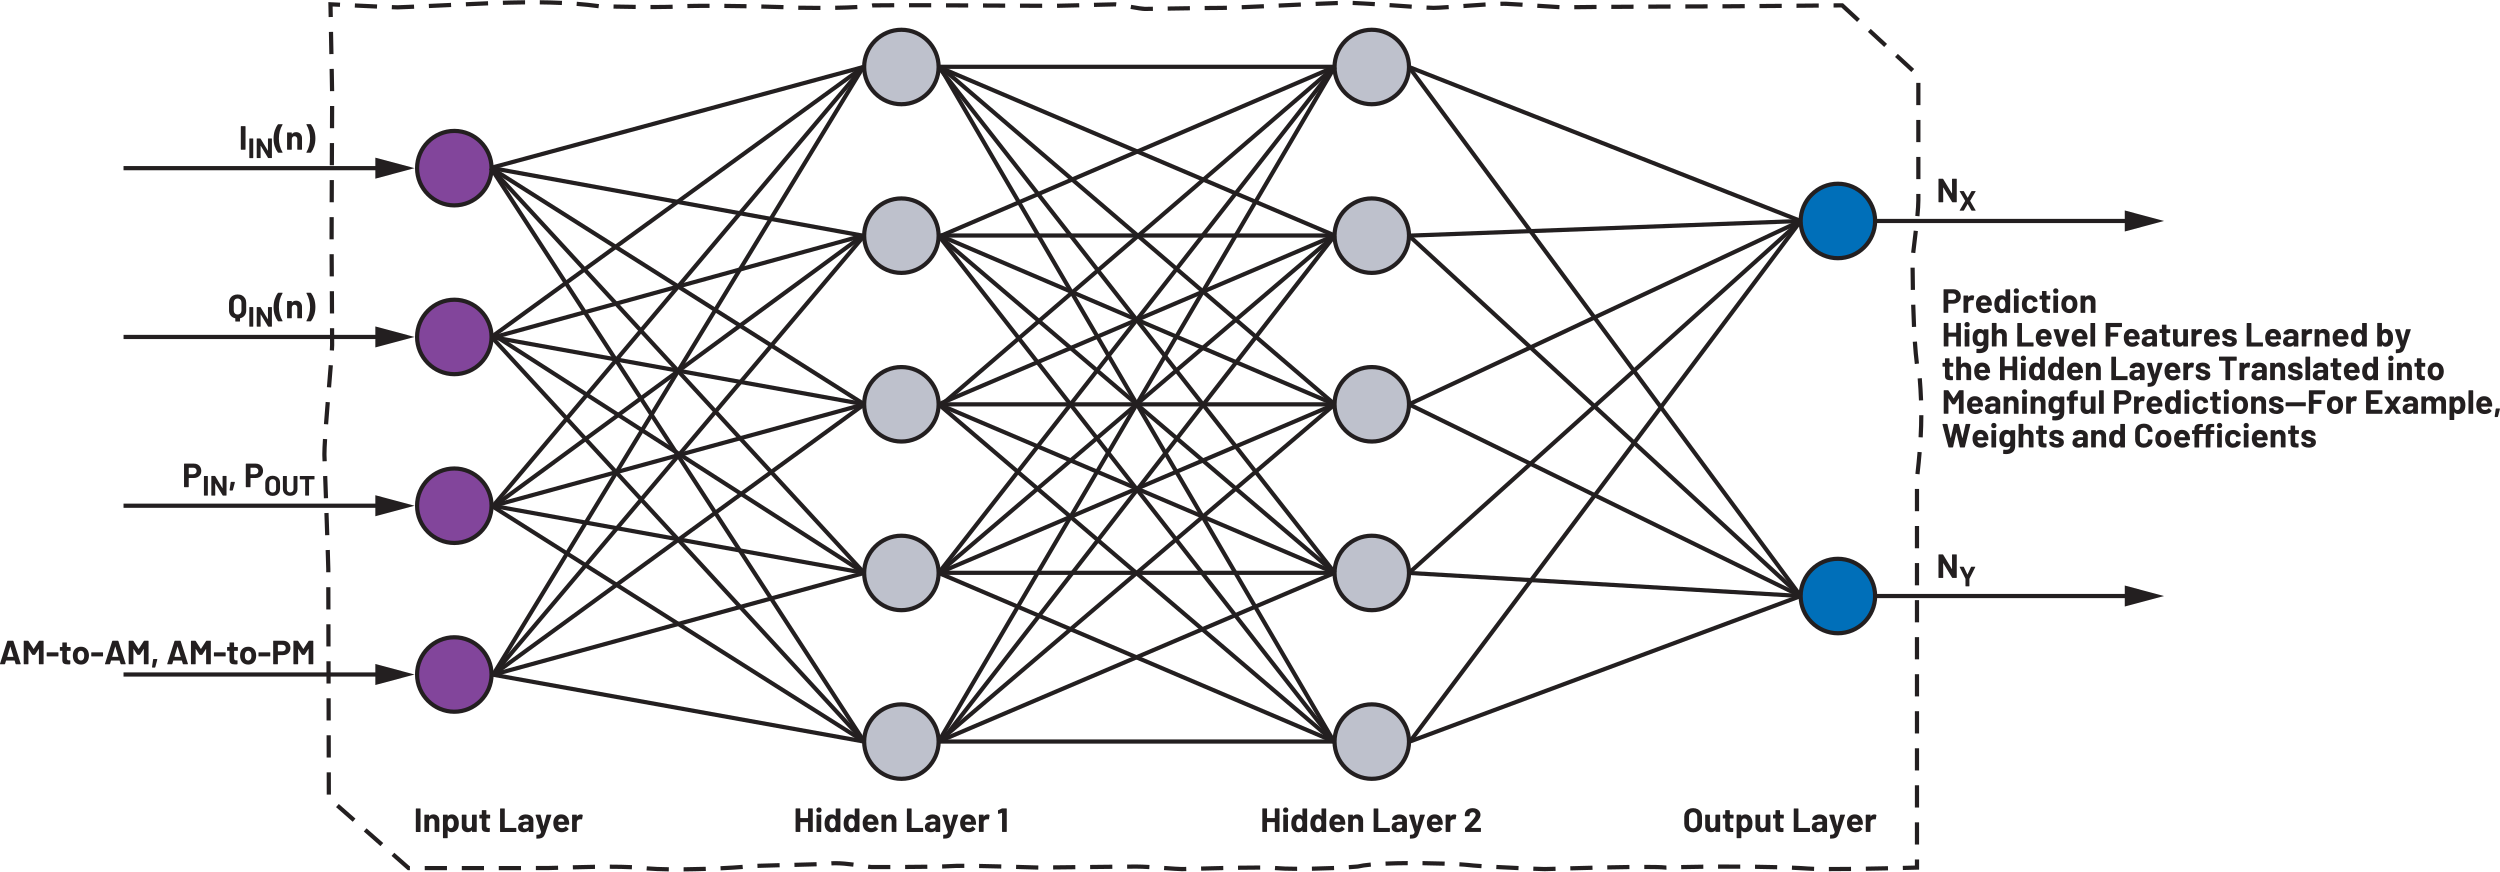   <svg xmlns="http://www.w3.org/2000/svg" width="12.39in" height="4.32in" viewBox="0 0 891.73 310.76">
   <path d="M175.33,59.9c0,7.28-5.99,13.28-13.28,13.28s-13.28-5.99-13.28-13.28,5.99-13.28,13.28-13.28,13.28,5.99,13.28,13.28Z" fill="#82459b">
   </path>
   <path d="M175.33,59.9h-.75c0,3.43-1.41,6.56-3.69,8.84-2.28,2.28-5.41,3.69-8.84,3.69-3.43,0-6.56-1.41-8.84-3.69-2.28-2.28-3.69-5.41-3.69-8.84,0-3.43,1.41-6.56,3.69-8.84,2.28-2.28,5.41-3.69,8.84-3.69,3.43,0,6.56,1.41,8.84,3.69,2.28,2.28,3.69,5.41,3.69,8.84h1.5c0-7.7-6.32-14.02-14.03-14.03-7.71,0-14.03,6.33-14.03,14.03,0,7.7,6.33,14.02,14.03,14.03,7.7,0,14.02-6.33,14.03-14.03h-.75Z" fill="#231f20">
   </path>
   <polyline points="44.06 60.65 136.44 60.65 136.44 59.15 44.06 59.15" fill="#231f20">
   </polyline>
   <polygon points="133.88 63.65 147.87 59.9 133.88 56.16 133.88 63.65" fill="#231f20">
   </polygon>
   <path d="M175.33,120.11c0,7.28-5.99,13.28-13.28,13.28s-13.28-5.99-13.28-13.28,5.99-13.28,13.28-13.28,13.28,5.99,13.28,13.28Z" fill="#82459b">
   </path>
   <path d="M175.33,120.11h-.75c0,3.43-1.41,6.56-3.69,8.84-2.28,2.28-5.41,3.69-8.84,3.69-3.43,0-6.56-1.41-8.84-3.69-2.28-2.28-3.69-5.41-3.69-8.84,0-3.43,1.41-6.56,3.69-8.84,2.28-2.28,5.41-3.69,8.84-3.69,3.43,0,6.56,1.41,8.84,3.69,2.28,2.28,3.69,5.41,3.69,8.84h1.5c0-7.7-6.32-14.02-14.03-14.03-7.71,0-14.03,6.33-14.03,14.03,0,7.7,6.33,14.02,14.03,14.03,7.7,0,14.02-6.33,14.03-14.03h-.75Z" fill="#231f20">
   </path>
   <polyline points="44.07 120.86 136.43 120.86 136.43 119.36 44.07 119.36" fill="#231f20">
   </polyline>
   <polygon points="133.88 123.85 147.86 120.11 133.88 116.36 133.88 123.85" fill="#231f20">
   </polygon>
   <path d="M175.33,180.31c0,7.28-5.99,13.28-13.28,13.28s-13.28-5.99-13.28-13.28,5.99-13.28,13.28-13.28,13.28,5.99,13.28,13.28Z" fill="#82459b">
   </path>
   <path d="M175.33,180.31h-.75c0,3.43-1.41,6.56-3.69,8.84-2.28,2.28-5.41,3.69-8.84,3.69-3.43,0-6.56-1.41-8.84-3.69-2.28-2.28-3.69-5.41-3.69-8.84,0-3.43,1.41-6.56,3.69-8.84,2.28-2.28,5.41-3.69,8.84-3.69,3.43,0,6.56,1.41,8.84,3.69,2.28,2.28,3.69,5.41,3.69,8.84h1.5c0-7.7-6.32-14.02-14.03-14.03-7.71,0-14.03,6.32-14.03,14.03,0,7.7,6.33,14.02,14.03,14.03,7.7,0,14.02-6.33,14.03-14.03h-.75Z" fill="#231f20">
   </path>
   <polyline points="44.06 181.06 136.44 181.06 136.44 179.56 44.06 179.56" fill="#231f20">
   </polyline>
   <polygon points="133.88 184.06 147.87 180.31 133.88 176.56 133.88 184.06" fill="#231f20">
   </polygon>
   <path d="M175.33,240.51c0,7.28-5.99,13.28-13.28,13.28s-13.28-5.99-13.28-13.28,5.99-13.28,13.28-13.28,13.28,5.99,13.28,13.28Z" fill="#82459b">
   </path>
   <path d="M175.33,240.51h-.75c0,3.43-1.41,6.56-3.69,8.84-2.28,2.28-5.41,3.69-8.84,3.69-3.43,0-6.56-1.41-8.84-3.69-2.28-2.28-3.69-5.41-3.69-8.84,0-3.43,1.41-6.56,3.69-8.84,2.28-2.28,5.41-3.69,8.84-3.69,3.43,0,6.56,1.41,8.84,3.69,2.28,2.28,3.69,5.41,3.69,8.84h1.5c0-7.7-6.32-14.02-14.03-14.03-7.71,0-14.03,6.33-14.03,14.03,0,7.7,6.33,14.02,14.03,14.03,7.7,0,14.02-6.33,14.03-14.03h-.75Z" fill="#231f20">
   </path>
   <polyline points="44.06 241.26 136.44 241.26 136.44 239.76 44.06 239.76" fill="#231f20">
   </polyline>
   <polygon points="133.88 244.26 147.87 240.51 133.88 236.76 133.88 244.26" fill="#231f20">
   </polygon>
   <path d="M334.8,23.82c0,7.28-5.99,13.28-13.28,13.28s-13.28-5.99-13.28-13.28,5.99-13.28,13.28-13.28,13.28,5.99,13.28,13.28Z" fill="#bec1cc">
   </path>
   <path d="M334.8,23.82h-.75c0,3.43-1.41,6.56-3.69,8.84-2.28,2.28-5.41,3.69-8.84,3.69-3.43,0-6.56-1.41-8.84-3.69-2.28-2.28-3.69-5.41-3.69-8.84,0-3.43,1.41-6.56,3.69-8.84,2.28-2.28,5.41-3.69,8.84-3.69,3.43,0,6.56,1.41,8.84,3.69,2.28,2.28,3.69,5.41,3.69,8.84h1.5c0-7.7-6.32-14.02-14.03-14.03-7.71,0-14.03,6.33-14.03,14.03,0,7.7,6.33,14.02,14.03,14.03,7.7,0,14.02-6.33,14.03-14.03h-.75Z" fill="#231f20">
   </path>
   <path d="M334.8,83.98c0,7.28-5.99,13.28-13.28,13.28s-13.28-5.99-13.28-13.28,5.99-13.28,13.28-13.28,13.28,5.99,13.28,13.28Z" fill="#bec1cc">
   </path>
   <path d="M334.8,83.98h-.75c0,3.43-1.41,6.56-3.69,8.84-2.28,2.28-5.41,3.69-8.84,3.69-3.43,0-6.56-1.41-8.84-3.69-2.28-2.28-3.69-5.41-3.69-8.84,0-3.43,1.41-6.56,3.69-8.84,2.28-2.28,5.41-3.69,8.84-3.69,3.43,0,6.56,1.41,8.84,3.69,2.28,2.28,3.69,5.41,3.69,8.84h1.5c0-7.7-6.32-14.02-14.03-14.03-7.71,0-14.03,6.33-14.03,14.03,0,7.7,6.33,14.02,14.03,14.03,7.7,0,14.02-6.33,14.03-14.03h-.75Z" fill="#231f20">
   </path>
   <path d="M334.8,144.13c0,7.28-5.99,13.28-13.28,13.28s-13.28-5.99-13.28-13.28,5.99-13.28,13.28-13.28,13.28,5.99,13.28,13.28Z" fill="#bec1cc">
   </path>
   <path d="M334.8,144.13h-.75c0,3.43-1.41,6.56-3.69,8.84-2.28,2.28-5.41,3.69-8.84,3.69-3.43,0-6.56-1.41-8.84-3.69-2.28-2.28-3.69-5.41-3.69-8.84,0-3.43,1.41-6.56,3.69-8.84,2.28-2.28,5.41-3.69,8.84-3.69,3.43,0,6.56,1.41,8.84,3.69,2.28,2.28,3.69,5.41,3.69,8.84h1.5c0-7.7-6.32-14.02-14.03-14.03-7.71,0-14.03,6.32-14.03,14.03,0,7.7,6.33,14.02,14.03,14.03,7.7,0,14.02-6.33,14.03-14.03h-.75Z" fill="#231f20">
   </path>
   <path d="M334.8,204.29c0,7.28-5.99,13.28-13.28,13.28s-13.28-5.99-13.28-13.28,5.99-13.28,13.28-13.28,13.28,5.99,13.28,13.28Z" fill="#bec1cc">
   </path>
   <path d="M334.8,204.29h-.75c0,3.43-1.41,6.56-3.69,8.84-2.28,2.28-5.41,3.69-8.84,3.69-3.43,0-6.56-1.41-8.84-3.69-2.28-2.28-3.69-5.41-3.69-8.84,0-3.43,1.41-6.56,3.69-8.84,2.28-2.28,5.41-3.69,8.84-3.69,3.43,0,6.56,1.41,8.84,3.69,2.28,2.28,3.69,5.41,3.69,8.84h1.5c0-7.7-6.32-14.02-14.03-14.03-7.71,0-14.03,6.32-14.03,14.03,0,7.7,6.33,14.02,14.03,14.03,7.7,0,14.02-6.33,14.03-14.03h-.75Z" fill="#231f20">
   </path>
   <path d="M334.8,264.44c0,7.28-5.99,13.28-13.28,13.28s-13.28-5.99-13.28-13.28,5.99-13.28,13.28-13.28,13.28,5.99,13.28,13.28Z" fill="#bec1cc">
   </path>
   <path d="M334.8,264.44h-.75c0,3.43-1.41,6.56-3.69,8.84-2.28,2.28-5.41,3.69-8.84,3.69-3.43,0-6.56-1.41-8.84-3.69-2.28-2.28-3.69-5.41-3.69-8.84,0-3.43,1.41-6.56,3.69-8.84,2.28-2.28,5.41-3.69,8.84-3.69,3.43,0,6.56,1.41,8.84,3.69,2.28,2.28,3.69,5.41,3.69,8.84h1.5c0-7.7-6.32-14.02-14.03-14.03-7.71,0-14.03,6.33-14.03,14.03,0,7.7,6.33,14.02,14.03,14.03,7.7,0,14.02-6.33,14.03-14.03h-.75Z" fill="#231f20">
   </path>
   <path d="M502.58,23.82c0,7.28-5.99,13.28-13.28,13.28s-13.28-5.99-13.28-13.28,5.99-13.28,13.28-13.28,13.28,5.99,13.28,13.28Z" fill="#bec1cc">
   </path>
   <path d="M502.58,23.82h-.75c0,3.43-1.41,6.56-3.69,8.84-2.28,2.28-5.41,3.69-8.84,3.69-3.43,0-6.56-1.41-8.84-3.69-2.28-2.28-3.69-5.41-3.69-8.84,0-3.43,1.41-6.56,3.69-8.84,2.28-2.28,5.41-3.69,8.84-3.69,3.43,0,6.56,1.41,8.84,3.69,2.28,2.28,3.69,5.41,3.69,8.84h1.5c0-7.7-6.32-14.02-14.03-14.03-7.71,0-14.03,6.33-14.03,14.03,0,7.7,6.33,14.02,14.03,14.03,7.7,0,14.02-6.33,14.03-14.03h-.75Z" fill="#231f20">
   </path>
   <path d="M502.58,83.98c0,7.28-5.99,13.28-13.28,13.28s-13.28-5.99-13.28-13.28,5.99-13.28,13.28-13.28,13.28,5.99,13.28,13.28Z" fill="#bec1cc">
   </path>
   <path d="M502.58,83.98h-.75c0,3.43-1.41,6.56-3.69,8.84-2.28,2.28-5.41,3.69-8.84,3.69-3.43,0-6.56-1.41-8.84-3.69-2.28-2.28-3.69-5.41-3.69-8.84,0-3.43,1.41-6.56,3.69-8.84,2.28-2.28,5.41-3.69,8.84-3.69,3.43,0,6.56,1.41,8.84,3.69,2.28,2.28,3.69,5.41,3.69,8.84h1.5c0-7.7-6.32-14.02-14.03-14.03-7.71,0-14.03,6.33-14.03,14.03,0,7.7,6.33,14.02,14.03,14.03,7.7,0,14.02-6.33,14.03-14.03h-.75Z" fill="#231f20">
   </path>
   <path d="M502.58,144.13c0,7.28-5.99,13.28-13.28,13.28s-13.28-5.99-13.28-13.28,5.99-13.28,13.28-13.28,13.28,5.99,13.28,13.28Z" fill="#bec1cc">
   </path>
   <path d="M502.58,144.13h-.75c0,3.43-1.41,6.56-3.69,8.84-2.28,2.28-5.41,3.69-8.84,3.69-3.43,0-6.56-1.41-8.84-3.69-2.28-2.28-3.69-5.41-3.69-8.84,0-3.43,1.41-6.56,3.69-8.84,2.28-2.28,5.41-3.69,8.84-3.69,3.43,0,6.56,1.41,8.84,3.69,2.28,2.28,3.69,5.41,3.69,8.84h1.5c0-7.7-6.32-14.02-14.03-14.03-7.71,0-14.03,6.32-14.03,14.03,0,7.7,6.33,14.02,14.03,14.03,7.7,0,14.02-6.33,14.03-14.03h-.75Z" fill="#231f20">
   </path>
   <path d="M502.58,204.29c0,7.28-5.99,13.28-13.28,13.28s-13.28-5.99-13.28-13.28,5.99-13.28,13.28-13.28,13.28,5.99,13.28,13.28Z" fill="#bec1cc">
   </path>
   <path d="M502.58,204.29h-.75c0,3.43-1.41,6.56-3.69,8.84-2.28,2.28-5.41,3.69-8.84,3.69-3.43,0-6.56-1.41-8.84-3.69-2.28-2.28-3.69-5.41-3.69-8.84,0-3.43,1.41-6.56,3.69-8.84,2.28-2.28,5.41-3.69,8.84-3.69,3.43,0,6.56,1.41,8.84,3.69,2.28,2.28,3.69,5.41,3.69,8.84h1.5c0-7.7-6.32-14.02-14.03-14.03-7.71,0-14.03,6.32-14.03,14.03,0,7.7,6.33,14.02,14.03,14.03,7.7,0,14.02-6.33,14.03-14.03h-.75Z" fill="#231f20">
   </path>
   <path d="M502.58,264.44c0,7.28-5.99,13.28-13.28,13.28s-13.28-5.99-13.28-13.28,5.99-13.28,13.28-13.28,13.28,5.99,13.28,13.28Z" fill="#bec1cc">
   </path>
   <path d="M502.58,264.44h-.75c0,3.43-1.41,6.56-3.69,8.84-2.28,2.28-5.41,3.69-8.84,3.69-3.43,0-6.56-1.41-8.84-3.69-2.28-2.28-3.69-5.41-3.69-8.84,0-3.43,1.41-6.56,3.69-8.84,2.28-2.28,5.41-3.69,8.84-3.69,3.43,0,6.56,1.41,8.84,3.69,2.28,2.28,3.69,5.41,3.69,8.84h1.5c0-7.7-6.32-14.02-14.03-14.03-7.71,0-14.03,6.33-14.03,14.03,0,7.7,6.33,14.02,14.03,14.03,7.7,0,14.02-6.33,14.03-14.03h-.75Z" fill="#231f20">
   </path>
   <path d="M668.84,78.74c0,7.28-5.99,13.28-13.28,13.28s-13.28-5.99-13.28-13.28,5.99-13.28,13.28-13.28,13.28,5.99,13.28,13.28Z" fill="#006fb9">
   </path>
   <path d="M668.84,78.74h-.75c0,3.43-1.41,6.56-3.69,8.84-2.28,2.28-5.41,3.69-8.84,3.69-3.43,0-6.56-1.41-8.84-3.69-2.28-2.28-3.69-5.41-3.69-8.84,0-3.43,1.41-6.56,3.69-8.84,2.28-2.28,5.41-3.69,8.84-3.69,3.43,0,6.56,1.41,8.84,3.69,2.28,2.28,3.69,5.41,3.69,8.84h1.5c0-7.7-6.32-14.02-14.03-14.03-7.71,0-14.03,6.33-14.03,14.03,0,7.7,6.33,14.02,14.03,14.03,7.7,0,14.02-6.33,14.03-14.03h-.75Z" fill="#231f20">
   </path>
   <polyline points="668.08 79.49 760.44 79.49 760.44 77.99 668.08 77.99" fill="#231f20">
   </polyline>
   <polygon points="757.89 82.49 771.87 78.74 757.89 74.99 757.89 82.49" fill="#231f20">
   </polygon>
   <path d="M668.84,212.52c0,7.28-5.99,13.28-13.28,13.28s-13.28-5.99-13.28-13.28,5.99-13.28,13.28-13.28,13.28,5.99,13.28,13.28Z" fill="#006fb9">
   </path>
   <path d="M668.84,212.52h-.75c0,3.43-1.41,6.56-3.69,8.84-2.28,2.28-5.41,3.69-8.84,3.69-3.43,0-6.56-1.41-8.84-3.69-2.28-2.28-3.69-5.41-3.69-8.84,0-3.43,1.41-6.56,3.69-8.84,2.28-2.28,5.41-3.69,8.84-3.69,3.43,0,6.56,1.41,8.84,3.69,2.28,2.28,3.69,5.41,3.69,8.84h1.5c0-7.7-6.32-14.02-14.03-14.03-7.71,0-14.03,6.33-14.03,14.03,0,7.7,6.33,14.02,14.03,14.03,7.7,0,14.02-6.33,14.03-14.03h-.75Z" fill="#231f20">
   </path>
   <polyline points="668.08 213.27 760.44 213.27 760.44 211.77 668.08 211.77" fill="#231f20">
   </polyline>
   <polygon points="757.89 216.26 771.87 212.52 757.89 208.77 757.89 216.26" fill="#231f20">
   </polygon>
   <polygon points="86.04 53.32 87.44 53.32 87.54 53.28 87.58 53.18 87.58 45.06 87.54 44.96 87.44 44.92 86.04 44.92 85.93 44.96 85.89 45.06 85.89 53.18 85.93 53.28 86.04 53.32" fill="#231f20">
   </polygon>
   <path d="M95.58,49.44v4.2s0,.04,0,.04l-.04-.03-2.58-4.26-.14-.08h-1.13l-.09.04-.03.08v6.76l.03.08.09.04h1.17l.08-.04.03-.08-.02-4.22.02-.04.04.02,2.59,4.28.14.08h1.13l.08-.04.04-.08v-6.76l-.04-.08-.08-.04h-1.17l-.08.04-.04.08ZM89.05,56.32h1.17l.08-.04.03-.08v-6.76l-.03-.08-.08-.04h-1.17l-.09.04-.03.08v6.76l.03.08.09.04Z" fill="#231f20">
   </path>
   <path d="M110.77,44.21h-1.37l-.13.1.02.07c.87,1.49,1.31,3.13,1.31,4.92s-.44,3.47-1.31,4.94v.12s.11.05.11.05h1.36l.18-.08c.47-.61.85-1.34,1.13-2.18s.43-1.8.43-2.84-.14-1.99-.42-2.83c-.28-.84-.66-1.56-1.13-2.17l-.18-.08ZM105.6,47.06c-.65,0-1.14.23-1.46.7h-.04s-.02-.04-.02-.04v-.42l-.04-.1-.1-.04h-1.4l-.1.04-.04.1v5.88l.04.1.1.04h1.4l.1-.04.04-.1v-3.59c0-.32.09-.58.27-.78s.42-.3.71-.3.53.1.71.3c.18.2.27.46.27.78v3.59l.04.1.1.04h1.4l.1-.04.04-.1v-3.94c0-.67-.2-1.2-.59-1.6-.39-.39-.91-.59-1.55-.59ZM99.31,54.41h1.37l.13-.1-.02-.07c-.87-1.47-1.31-3.11-1.31-4.92s.44-3.46,1.31-4.94v-.12s-.11-.05-.11-.05h-1.36l-.18.08c-.47.61-.85,1.34-1.13,2.19s-.43,1.8-.43,2.85.14,1.99.42,2.83c.28.84.66,1.56,1.13,2.17l.18.08Z" fill="#231f20">
   </path>
   <path d="M86.13,110.62c0,.44-.13.8-.38,1.07-.25.27-.59.41-1,.41s-.74-.14-.99-.41c-.25-.27-.38-.63-.38-1.07v-2.74c0-.44.13-.8.38-1.07.25-.27.58-.41.99-.41s.75.14,1,.41c.25.27.38.63.38,1.07v2.74ZM84.75,104.95c-.6,0-1.13.13-1.6.38s-.82.6-1.08,1.06c-.26.45-.38.98-.38,1.58v2.69c0,.71.2,1.32.59,1.81.39.5.92.82,1.6.98l.05.06v.97l.04.1.1.04h1.4l.1-.04.04-.1v-.98l.05-.06c.67-.16,1.2-.49,1.58-.98s.58-1.09.58-1.81v-2.69c0-.6-.13-1.13-.38-1.58-.26-.46-.62-.81-1.08-1.06s-1-.37-1.61-.37Z" fill="#231f20">
   </path>
   <path d="M95.58,109.57v4.2s0,.04,0,.04l-.04-.03-2.58-4.26-.14-.08h-1.13l-.09.04-.03.08v6.76l.03.08.09.04h1.17l.08-.04.03-.08-.02-4.22.02-.04.04.02,2.59,4.28.14.08h1.13l.08-.04.04-.08v-6.76l-.04-.08-.08-.04h-1.17l-.08.04-.04.08ZM89.05,116.45h1.17l.08-.04.03-.08v-6.76l-.03-.08-.08-.04h-1.17l-.09.04-.03.08v6.76l.03.08.09.04Z" fill="#231f20">
   </path>
   <path d="M110.77,104.34h-1.37l-.13.1.02.07c.87,1.49,1.31,3.13,1.31,4.92s-.44,3.47-1.31,4.94v.12s.11.05.11.05h1.36l.18-.08c.47-.61.85-1.34,1.13-2.18s.43-1.8.43-2.84-.14-1.99-.42-2.83c-.28-.84-.66-1.56-1.13-2.17l-.18-.08ZM105.6,107.18c-.65,0-1.14.23-1.46.7h-.04s-.02-.04-.02-.04v-.42l-.04-.1-.1-.04h-1.4l-.1.04-.04.1v5.88l.04.1.1.04h1.4l.1-.04.04-.1v-3.59c0-.32.09-.58.27-.78s.42-.3.71-.3.53.1.71.3c.18.2.27.46.27.78v3.59l.04.1.1.04h1.4l.1-.04.04-.1v-3.94c0-.67-.2-1.2-.59-1.6-.39-.39-.91-.59-1.55-.59ZM99.31,114.54h1.37l.13-.1-.02-.07c-.87-1.47-1.31-3.11-1.31-4.92s.44-3.46,1.31-4.94v-.12s-.11-.05-.11-.05h-1.36l-.18.08c-.47.61-.85,1.34-1.13,2.19s-.43,1.8-.43,2.85.14,1.99.42,2.83c.28.84.66,1.56,1.13,2.17l.18.08Z" fill="#231f20">
   </path>
   <path d="M68.91,169.08h-1.52l-.06-.06v-2.21l.06-.06h1.52c.37,0,.66.11.89.32s.34.5.34.85-.11.62-.34.83c-.22.21-.52.32-.89.32ZM69.16,165.29h-3.38l-.1.04-.04.1v8.12l.04.1.1.04h1.4l.1-.04.04-.1v-3.06l.06-.06h1.7c.54,0,1.01-.11,1.42-.32s.73-.51.96-.89c.23-.38.34-.83.34-1.33s-.11-.97-.33-1.36c-.22-.4-.53-.7-.93-.92s-.86-.32-1.39-.32Z" fill="#231f20">
   </path>
   <path d="M79.39,169.82v4.2s0,.04,0,.04l-.04-.03-2.58-4.26-.14-.08h-1.13l-.09.04-.03.08v6.76l.03.08.09.04h1.17l.08-.04.03-.08-.02-4.22.02-.04.04.02,2.59,4.28.14.08h1.13l.08-.04.04-.08v-6.76l-.04-.08-.08-.04h-1.17l-.08.04-.04.08ZM72.86,176.7h1.17l.08-.04.03-.08v-6.76l-.03-.08-.08-.04h-1.17l-.09.04-.03.08v6.76l.03.08.09.04Z" fill="#231f20">
   </path>
   <path d="M90.93,169.08h-1.52l-.06-.06v-2.21l.06-.06h1.52c.37,0,.66.11.89.32s.34.5.34.85-.11.62-.34.83c-.22.21-.52.32-.89.32ZM91.19,165.29h-3.38l-.1.04-.04.1v8.12l.04.1.1.04h1.4l.1-.04.04-.1v-3.06l.06-.06h1.7c.54,0,1.01-.11,1.42-.32s.73-.51.96-.89c.23-.38.34-.83.34-1.33s-.11-.97-.33-1.36c-.22-.4-.53-.7-.93-.92s-.86-.32-1.39-.32ZM82.03,174.88h.85l.17-.12.74-2.8-.12-.16h-1.22l-.16.13-.4,2.78.13.16Z" fill="#231f20">
   </path>
   <path d="M112.09,169.7h-5.04l-.08.04-.04.08v.98l.04.08.08.04h1.74l.05.05v5.61l.03.08.08.04h1.17l.08-.04.03-.08v-5.61l.05-.05h1.79l.08-.04.03-.08v-.98l-.03-.08-.08-.04ZM103.51,176.78c.51,0,.96-.1,1.35-.3s.69-.48.91-.85c.22-.36.33-.78.33-1.25v-4.56l-.04-.08-.08-.04h-1.17l-.08.04-.04.08v4.57c0,.35-.11.64-.33.85s-.5.33-.85.33-.64-.11-.86-.33-.33-.5-.33-.85v-4.57l-.04-.08-.08-.04h-1.17l-.08.04-.04.08v4.56c0,.47.11.89.33,1.25.22.36.52.65.91.85s.84.3,1.36.3ZM97.25,175.6c-.37,0-.66-.12-.88-.35s-.33-.54-.33-.93v-2.2c0-.39.11-.7.33-.93.22-.24.52-.36.88-.36s.67.12.9.36c.22.24.33.55.33.93v2.2c0,.39-.11.7-.34.93s-.52.35-.89.35ZM97.25,176.81c.53,0,.99-.11,1.39-.32.4-.21.71-.51.92-.89s.33-.83.33-1.33v-2.14c0-.49-.11-.93-.33-1.31s-.53-.67-.92-.88c-.4-.21-.86-.32-1.39-.32s-.98.11-1.38.32-.71.5-.92.88-.33.82-.33,1.31v2.14c0,.5.11.94.33,1.32.22.38.53.68.92.9s.86.32,1.38.32Z" fill="#231f20">
   </path>
   <path d="M110.05,228.57l-1.81,2.8h-.07l-1.8-2.8-.17-.1h-1.4l-.1.04-.04.1v8.11l.04.1.1.04h1.4l.1-.04.04-.1v-5.28l.02-.05.05.03,1.27,1.99.17.1h.71l.17-.1,1.27-1.99.05-.04.02.05v5.29l.04.1.1.04h1.4l.1-.04.04-.1v-8.11l-.04-.1-.1-.04h-1.4l-.17.1ZM100.7,232.25h-1.52l-.06-.06v-2.21l.06-.06h1.52c.37,0,.66.11.89.32s.34.5.34.85-.11.62-.34.83c-.22.21-.52.32-.89.32ZM100.96,228.46h-3.38l-.1.04-.04.1v8.12l.04.1.1.04h1.4l.1-.04.04-.1v-3.06l.06-.06h1.7c.54,0,1.01-.11,1.42-.32s.73-.51.96-.89c.23-.38.34-.83.34-1.33s-.11-.97-.33-1.36c-.22-.4-.53-.7-.93-.92s-.86-.32-1.39-.32ZM92.34,234.05h3.92l.1-.04.04-.1v-1.16l-.04-.1-.1-.04h-3.92l-.1.04-.04.1v1.16l.04.1.1.04ZM88.51,235.52c-.27,0-.5-.08-.69-.24-.19-.16-.32-.38-.4-.66-.06-.2-.08-.48-.08-.84s.03-.66.1-.85c.08-.27.21-.48.39-.64.18-.15.41-.23.68-.23s.49.08.67.23c.18.15.32.36.41.64.06.23.1.52.1.85,0,.3-.03.58-.1.84-.08.28-.21.5-.4.66-.18.16-.41.24-.67.24ZM88.51,236.97c.67,0,1.25-.18,1.72-.53.48-.36.8-.85.98-1.47.11-.38.17-.78.17-1.21s-.06-.86-.19-1.26c-.19-.59-.52-1.05-.98-1.39s-1.02-.5-1.68-.5-1.25.17-1.73.5c-.48.34-.81.8-1,1.39-.11.38-.17.8-.17,1.27,0,.44.06.85.17,1.22.18.61.5,1.09.98,1.44.48.35,1.06.53,1.73.53ZM84.85,231.92v-1.07l-.04-.1-.1-.04h-1.15l-.06-.06v-1.43l-.04-.1-.1-.04h-1.34l-.1.04-.04.1v1.43l-.06.06h-.68l-.1.04-.04.1v1.07l.04.1.1.04h.68l.06.06v3.22c0,.61.18,1.02.5,1.24s.82.33,1.49.33c.14,0,.38,0,.72-.02l.14-.16v-1.14l-.04-.1-.1-.04h-.4c-.24,0-.41-.06-.52-.19-.11-.13-.16-.32-.16-.59v-2.54l.06-.06h1.15l.1-.04.04-.1ZM76.44,234.05h3.92l.1-.04.04-.1v-1.16l-.04-.1-.1-.04h-3.92l-.1.04-.04.1v1.16l.04.1.1.04ZM73.5,228.57l-1.81,2.8h-.07l-1.8-2.8-.17-.1h-1.4l-.1.04-.04.1v8.11l.04.1.1.04h1.4l.1-.04.04-.1v-5.28l.02-.05.05.03,1.27,1.99.17.1h.71l.17-.1,1.27-1.99.05-.04.02.05v5.29l.04.1.1.04h1.4l.1-.04.04-.1v-8.11l-.04-.1-.1-.04h-1.4l-.17.1ZM62.23,234.15l1.06-3.56.04-.04.04.04,1.08,3.56-.05.07h-2.11l-.05-.07ZM65.39,236.87h1.52l.13-.11v-.06s-2.6-8.11-2.6-8.11l-.16-.12h-1.88l-.16.12-2.59,8.11v.13s.12.04.12.04h1.52l.16-.12.35-1.18.06-.05h2.95l.06.05.36,1.18.16.12ZM54.36,238.05h.85l.17-.12.74-2.8-.12-.16h-1.22l-.16.13-.4,2.78.13.16ZM51.29,228.57l-1.81,2.8h-.07l-1.8-2.8-.17-.1h-1.4l-.1.04-.04.1v8.11l.04.1.1.04h1.4l.1-.04.04-.1v-5.28l.02-.05.05.03,1.27,1.99.17.1h.71l.17-.1,1.27-1.99.05-.04.02.05v5.29l.04.1.1.04h1.4l.1-.04.04-.1v-8.11l-.04-.1-.1-.04h-1.4l-.17.1ZM40.02,234.15l1.06-3.56.04-.04.04.04,1.08,3.56-.05.07h-2.11l-.05-.07ZM43.18,236.87h1.52l.13-.11v-.06s-2.6-8.11-2.6-8.11l-.16-.12h-1.88l-.16.12-2.59,8.11v.13s.12.04.12.04h1.52l.16-.12.35-1.18.06-.05h2.95l.06.05.36,1.18.16.12ZM32.69,234.05h3.92l.1-.04.04-.1v-1.16l-.04-.1-.1-.04h-3.92l-.1.04-.04.1v1.16l.04.1.1.04ZM28.86,235.52c-.27,0-.5-.08-.69-.24-.19-.16-.32-.38-.4-.66-.06-.2-.08-.48-.08-.84s.03-.66.1-.85c.08-.27.21-.48.39-.64.18-.15.41-.23.68-.23s.49.08.67.23c.18.15.32.36.41.64.06.23.1.52.1.85,0,.3-.03.58-.1.84-.08.28-.21.5-.4.66-.18.16-.41.24-.67.24ZM28.86,236.97c.67,0,1.25-.18,1.72-.53.48-.36.8-.85.98-1.47.11-.38.17-.78.17-1.21s-.06-.86-.19-1.26c-.19-.59-.52-1.05-.98-1.39s-1.02-.5-1.68-.5-1.25.17-1.73.5c-.48.34-.81.8-1,1.39-.11.38-.17.8-.17,1.27,0,.44.06.85.17,1.22.18.61.5,1.09.98,1.44.48.35,1.06.53,1.73.53ZM25.2,231.92v-1.07l-.04-.1-.1-.04h-1.15l-.06-.06v-1.43l-.04-.1-.1-.04h-1.34l-.1.04-.04.1v1.43l-.06.06h-.68l-.1.04-.04.1v1.07l.04.1.1.04h.68l.06.06v3.22c0,.61.18,1.02.5,1.24s.82.33,1.49.33c.14,0,.38,0,.72-.02l.14-.16v-1.14l-.04-.1-.1-.04h-.4c-.24,0-.41-.06-.52-.19-.11-.13-.16-.32-.16-.59v-2.54l.06-.06h1.15l.1-.04.04-.1ZM16.79,234.05h3.92l.1-.04.04-.1v-1.16l-.04-.1-.1-.04h-3.92l-.1.04-.04.1v1.16l.04.1.1.04ZM13.85,228.57l-1.81,2.8h-.07l-1.8-2.8-.17-.1h-1.4l-.1.04-.04.1v8.11l.04.1.1.04h1.4l.1-.04.04-.1v-5.28l.02-.05.05.03,1.27,1.99.17.1h.71l.17-.1,1.27-1.99.05-.04.02.05v5.29l.04.1.1.04h1.4l.1-.04.04-.1v-8.11l-.04-.1-.1-.04h-1.4l-.17.1ZM2.58,234.15l1.06-3.56.04-.04.04.04,1.08,3.56-.05.07h-2.11l-.05-.07ZM5.74,236.87h1.52l.13-.11v-.06s-2.6-8.11-2.6-8.11l-.16-.12h-1.88l-.16.12-2.59,8.11v.13s.12.04.12.04h1.52l.16-.12.35-1.18.06-.05h2.95l.06.05.36,1.18.16.12Z" fill="#231f20">
   </path>
   <path d="M207.12,290.42c-.55,0-.99.24-1.32.72h-.04s-.02-.04-.02-.04v-.46l-.04-.1-.1-.04h-1.4l-.1.04-.04.1v5.88l.04.1.1.04h1.4l.1-.04.04-.1v-3.28c0-.31.1-.56.3-.75.2-.19.44-.29.73-.32l.26-.02.42.06.17-.08.25-1.37-.07-.18c-.17-.11-.4-.17-.68-.17ZM200.16,291.86c.26,0,.49.07.67.2.18.13.31.32.38.56,0,0,.02.1.06.34l-.05.06h-2.08l-.06-.06.08-.38c.16-.47.49-.71,1-.71ZM202.96,292.96c-.1-.78-.4-1.4-.88-1.86-.48-.46-1.13-.7-1.93-.7-.63,0-1.18.17-1.64.5-.46.34-.78.79-.97,1.36-.12.34-.18.72-.18,1.16,0,.65.08,1.17.25,1.57.21.56.55,1,1.03,1.31.48.31,1.06.47,1.75.47.5,0,.95-.09,1.37-.27.42-.18.76-.43,1.02-.76l.05-.1-.06-.11-.86-.85-.08-.05-.11.07c-.3.41-.7.62-1.21.62-.64,0-1.06-.22-1.27-.67l-.13-.48.05-.06h3.71l.16-.14c.02-.38,0-.72-.05-1.02ZM191.41,299.06h.08c.69,0,1.22-.07,1.6-.2.38-.14.67-.35.88-.64.21-.29.41-.73.61-1.31l2.08-6.24v-.13s-.11-.04-.11-.04h-1.46l-.17.12-1.01,3.89-.04.04-.04-.04-1.01-3.89-.17-.12h-1.5l-.13.11v.06s1.98,5.98,1.98,5.98v.07c-.06.26-.15.46-.27.6-.12.14-.27.23-.47.28-.2.05-.46.08-.8.08l-.1.04-.04.1v1.1l.02.1.06.04ZM187.33,295.51c-.26,0-.46-.06-.61-.19-.15-.12-.23-.29-.23-.51,0-.25.1-.44.31-.58.2-.14.49-.2.85-.2h.86l.06.06v.43c0,.29-.12.52-.36.71-.24.18-.53.28-.88.28ZM187.57,290.41c-.48,0-.91.08-1.3.23-.39.15-.7.36-.94.64-.24.27-.37.58-.4.91l.13.11,1.45.19.16-.12.32-.37c.16-.09.37-.13.62-.13.32,0,.56.07.72.22.16.15.24.35.24.62v.26l-.06.06h-1.22c-.8,0-1.42.17-1.85.51-.43.34-.65.82-.65,1.43s.19,1.04.58,1.34c.38.3.89.46,1.51.46.74,0,1.28-.22,1.62-.66l.05-.02.02.05v.4l.04.1.1.04h1.4l.1-.04.04-.1v-4.07c0-.38-.11-.73-.34-1.04-.23-.31-.55-.56-.95-.74-.41-.18-.87-.27-1.39-.27ZM178.5,296.68h5.53l.1-.04.04-.1v-1.16l-.04-.1-.1-.04h-3.92l-.06-.06v-6.74l-.04-.1-.1-.04h-1.4l-.1.04-.04.1v8.11l.04.1.1.04ZM174.83,291.72v-1.07l-.04-.1-.1-.04h-1.15l-.06-.06v-1.43l-.04-.1-.1-.04h-1.34l-.1.04-.04.1v1.43l-.06.06h-.68l-.1.04-.04.1v1.07l.04.1.1.04h.68l.06.06v3.22c0,.61.18,1.02.5,1.24.33.22.82.33,1.49.33.14,0,.38,0,.72-.02l.14-.16v-1.14l-.04-.1-.1-.04h-.4c-.24,0-.41-.06-.52-.19-.11-.13-.16-.32-.16-.59v-2.54l.06-.06h1.15l.1-.04.04-.1ZM168.35,290.65v3.78c-.04.26-.15.48-.32.64-.18.16-.4.25-.67.25-.3,0-.54-.1-.71-.3-.17-.2-.26-.46-.26-.78v-3.59l-.04-.1-.1-.04h-1.39l-.1.04-.04.1v4.01c0,.66.2,1.18.59,1.55.39.37.89.55,1.5.55.67,0,1.17-.22,1.49-.65l.05-.03.02.04v.41l.04.1.1.04h1.4l.1-.04.04-.1v-5.88l-.04-.1-.1-.04h-1.4l-.1.04-.04.1ZM161.6,294.85c-.2.31-.48.47-.84.47s-.63-.16-.82-.48c-.18-.3-.26-.71-.26-1.25s.08-.92.25-1.21c.18-.34.46-.52.83-.52.41,0,.7.17.89.52.17.3.25.7.25,1.2,0,.54-.1.96-.3,1.27ZM163.44,292.16c-.18-.55-.47-.98-.87-1.29-.4-.31-.88-.46-1.43-.46-.59,0-1.06.22-1.39.66l-.05.02-.02-.04v-.4l-.04-.1-.1-.04h-1.4l-.1.04-.04.1v8.11l.04.1.1.04h1.4l.1-.04.04-.1v-2.57l.02-.05.05.02c.32.4.77.6,1.34.6s1.07-.15,1.47-.45c.4-.3.69-.71.87-1.22.15-.45.23-.95.23-1.5s-.07-1.03-.22-1.44ZM154.58,290.41c-.65,0-1.14.23-1.46.7h-.04s-.02-.04-.02-.04v-.42l-.04-.1-.1-.04h-1.4l-.1.04-.04.1v5.88l.04.1.1.04h1.4l.1-.04.04-.1v-3.59c0-.32.09-.58.27-.78.18-.2.42-.3.71-.3s.53.1.71.3c.18.2.27.46.27.78v3.59l.04.1.1.04h1.4l.1-.04.04-.1v-3.94c0-.67-.2-1.2-.59-1.6-.39-.39-.91-.59-1.55-.59ZM148.46,296.68h1.4l.1-.04.04-.1v-8.11l-.04-.1-.1-.04h-1.4l-.1.04-.04.1v8.11l.04.1.1.04Z" fill="#231f20">
   </path>
   <path d="M357.33,288.31l-1.26.59-.11.17.04,1.03.11.13h.05s1.19-.34,1.19-.34h.05s.02.06.02.06v6.58l.04.1.1.04h1.4l.1-.04.04-.1v-8.11l-.04-.1-.1-.04h-1.45l-.18.04ZM352.23,290.42c-.55,0-.99.24-1.32.72h-.04s-.02-.04-.02-.04v-.46l-.04-.1-.1-.04h-1.4l-.1.04-.04.1v5.88l.04.1.1.04h1.4l.1-.04.04-.1v-3.28c0-.31.1-.56.3-.75.2-.19.44-.29.73-.32l.26-.02.42.06.17-.08.25-1.37-.07-.18c-.17-.11-.4-.17-.68-.17ZM345.27,291.86c.26,0,.49.07.67.2.18.13.31.32.38.56,0,0,.02.1.06.34l-.05.06h-2.08l-.06-.06.08-.38c.16-.47.49-.71,1-.71ZM348.07,292.96c-.1-.78-.4-1.4-.88-1.86-.48-.46-1.13-.7-1.93-.7-.63,0-1.18.17-1.64.5-.46.34-.78.79-.97,1.36-.12.34-.18.72-.18,1.16,0,.65.08,1.17.25,1.57.21.56.55,1,1.03,1.31.48.31,1.06.47,1.75.47.5,0,.95-.09,1.37-.27.42-.18.76-.43,1.02-.76l.05-.1-.06-.11-.86-.85-.08-.05-.11.07c-.3.41-.7.62-1.21.62-.64,0-1.06-.22-1.27-.67l-.13-.48.05-.06h3.71l.16-.14c.02-.38,0-.72-.05-1.02ZM336.52,299.06h.08c.69,0,1.22-.07,1.6-.2.38-.14.67-.35.88-.64.21-.29.41-.73.61-1.31l2.08-6.24v-.13s-.11-.04-.11-.04h-1.46l-.17.12-1.01,3.89-.04.04-.04-.04-1.01-3.89-.17-.12h-1.5l-.13.11v.06s1.98,5.98,1.98,5.98v.07c-.06.26-.15.46-.27.6-.12.14-.27.23-.47.28-.2.05-.46.08-.8.08l-.1.04-.04.1v1.1l.02.1.06.04ZM332.44,295.51c-.26,0-.46-.06-.61-.19-.15-.12-.23-.29-.23-.51,0-.25.1-.44.31-.58.2-.14.49-.2.85-.2h.86l.06.06v.43c0,.29-.12.52-.36.71-.24.18-.53.28-.88.28ZM332.68,290.41c-.48,0-.91.08-1.3.23-.39.15-.7.36-.94.64-.24.27-.37.58-.4.91l.13.11,1.45.19.16-.12.32-.37c.16-.09.37-.13.62-.13.32,0,.56.07.72.22.16.15.24.35.24.62v.26l-.06.06h-1.22c-.8,0-1.42.17-1.85.51-.43.34-.65.82-.65,1.43s.19,1.04.58,1.34c.38.3.89.46,1.51.46.74,0,1.28-.22,1.62-.66l.05-.02.02.05v.4l.04.1.1.04h1.4l.1-.04.04-.1v-4.07c0-.38-.11-.73-.34-1.04-.23-.31-.55-.56-.95-.74-.41-.18-.87-.27-1.39-.27ZM323.61,296.68h5.53l.1-.04.04-.1v-1.16l-.04-.1-.1-.04h-3.92l-.06-.06v-6.74l-.04-.1-.1-.04h-1.4l-.1.04-.04.1v8.11l.04.1.1.04ZM317.61,290.41c-.65,0-1.14.23-1.46.7h-.04s-.02-.04-.02-.04v-.42l-.04-.1-.1-.04h-1.4l-.1.04-.04.1v5.88l.04.1.1.04h1.4l.1-.04.04-.1v-3.59c0-.32.09-.58.27-.78.18-.2.42-.3.71-.3s.53.1.71.3c.18.2.27.46.27.78v3.59l.04.1.1.04h1.4l.1-.04.04-.1v-3.94c0-.67-.2-1.2-.59-1.6-.39-.39-.91-.59-1.55-.59ZM310.5,291.86c.26,0,.49.07.67.2.18.13.31.32.38.56,0,0,.02.1.06.34l-.05.06h-2.08l-.06-.06.08-.38c.16-.47.49-.71,1-.71ZM313.3,292.96c-.1-.78-.4-1.4-.88-1.86-.48-.46-1.13-.7-1.93-.7-.63,0-1.18.17-1.64.5-.46.34-.78.79-.97,1.36-.12.34-.18.72-.18,1.16,0,.65.08,1.17.25,1.57.21.56.55,1,1.03,1.31.48.31,1.06.47,1.75.47.5,0,.95-.09,1.37-.27.42-.18.76-.43,1.02-.76l.05-.1-.06-.11-.86-.85-.08-.05-.11.07c-.3.41-.7.62-1.21.62-.64,0-1.06-.22-1.27-.67l-.13-.48.05-.06h3.71l.16-.14c.02-.38,0-.72-.05-1.02ZM304.62,294.8c-.2.34-.48.52-.84.52-.39,0-.69-.17-.89-.52-.17-.32-.25-.72-.25-1.2,0-.54.1-.96.3-1.27.19-.31.48-.47.85-.47.35,0,.62.16.8.47.18.3.26.72.26,1.26s-.08.92-.24,1.21ZM304.88,288.42v2.57l-.02.05-.05-.02c-.32-.4-.77-.6-1.34-.6s-1.07.15-1.47.45c-.4.3-.69.71-.87,1.22-.14.42-.22.92-.22,1.49s.07,1.04.2,1.45c.18.54.47.97.87,1.28.4.31.89.47,1.45.47s1.04-.22,1.38-.66l.05-.02.02.04v.4l.04.1.1.04h1.4l.1-.04.04-.1v-8.11l-.04-.1-.1-.04h-1.4l-.1.04-.04.1ZM297.83,294.8c-.2.34-.48.52-.84.52-.39,0-.69-.17-.89-.52-.17-.32-.25-.72-.25-1.2,0-.54.1-.96.3-1.27.19-.31.48-.47.85-.47.35,0,.62.16.8.47.18.3.26.72.26,1.26s-.08.92-.24,1.21ZM298.08,288.42v2.57l-.02.05-.05-.02c-.32-.4-.77-.6-1.34-.6s-1.07.15-1.47.45c-.4.3-.69.71-.87,1.22-.14.42-.22.92-.22,1.49s.07,1.04.2,1.45c.18.54.47.97.87,1.28.4.31.89.47,1.45.47s1.04-.22,1.38-.66l.05-.02.02.04v.4l.04.1.1.04h1.4l.1-.04.04-.1v-8.11l-.04-.1-.1-.04h-1.4l-.1.04-.04.1ZM291.39,296.68h1.4l.1-.04.04-.1v-5.89l-.04-.1-.1-.04h-1.4l-.1.04-.04.1v5.89l.04.1.1.04ZM292.11,289.81c.27,0,.5-.09.68-.27s.27-.41.27-.68-.09-.51-.26-.68c-.18-.18-.4-.26-.68-.26s-.51.09-.68.26c-.18.18-.26.4-.26.68s.09.5.27.68c.18.18.41.27.68.27ZM288.23,288.42v3.23l-.06.06h-2.65l-.06-.06v-3.23l-.04-.1-.1-.04h-1.4l-.1.04-.04.1v8.11l.04.1.1.04h1.4l.1-.04.04-.1v-3.31l.06-.06h2.65l.06.06v3.31l.04.1.1.04h1.4l.1-.04.04-.1v-8.11l-.04-.1-.1-.04h-1.4l-.1.04-.04.1Z" fill="#231f20">
   </path>
   <path d="M524.81,295.15l.18-.18c.57-.58,1-1.02,1.28-1.32.29-.3.56-.61.8-.92.34-.41.59-.79.76-1.14.17-.35.25-.7.25-1.03,0-.44-.11-.84-.34-1.2-.23-.36-.55-.65-.97-.86-.42-.21-.91-.32-1.48-.32-.51,0-.97.09-1.39.26-.41.18-.74.43-.99.76-.25.33-.38.71-.41,1.15v.56l.04.1.1.04h1.42l.1-.04.04-.1v-.3c0-.3.1-.53.3-.71.2-.18.46-.27.78-.27s.58.09.78.27c.2.18.3.41.3.69,0,.39-.36.99-1.09,1.8-.23.24-.46.49-.68.76-.1.11-.36.39-.77.85-.41.45-.81.87-1.2,1.25l-.07.18v1.1l.04.1.1.04h5.4l.1-.04.04-.1v-1.16l-.04-.1-.1-.04h-3.25l-.05-.02v-.05ZM518.71,290.42c-.55,0-.99.24-1.32.72h-.04s-.02-.04-.02-.04v-.46l-.04-.1-.1-.04h-1.4l-.1.04-.04.1v5.88l.04.1.1.04h1.4l.1-.04.04-.1v-3.28c0-.31.1-.56.3-.75.2-.19.44-.29.73-.32l.26-.02.42.06.17-.08.25-1.37-.07-.18c-.17-.11-.4-.17-.68-.17ZM511.75,291.86c.26,0,.49.07.67.2.18.13.31.32.38.56,0,0,.02.1.06.34l-.05.06h-2.08l-.06-.06.08-.38c.16-.47.49-.71,1-.71ZM514.55,292.96c-.1-.78-.4-1.4-.88-1.86-.48-.46-1.13-.7-1.93-.7-.63,0-1.18.17-1.64.5-.46.34-.78.79-.97,1.36-.12.34-.18.72-.18,1.16,0,.65.08,1.17.25,1.57.21.56.55,1,1.03,1.31.48.31,1.06.47,1.75.47.5,0,.95-.09,1.37-.27.42-.18.76-.43,1.02-.76l.05-.1-.06-.11-.86-.85-.08-.05-.11.07c-.3.41-.7.62-1.21.62-.64,0-1.06-.22-1.27-.67l-.13-.48.05-.06h3.71l.16-.14c.02-.38,0-.72-.05-1.02ZM503,299.06h.08c.69,0,1.22-.07,1.6-.2.38-.14.67-.35.88-.64.21-.29.41-.73.61-1.31l2.08-6.24v-.13s-.11-.04-.11-.04h-1.46l-.17.12-1.01,3.89-.04.04-.04-.04-1.01-3.89-.17-.12h-1.5l-.13.11v.06s1.98,5.98,1.98,5.98v.07c-.06.26-.15.46-.27.6-.12.14-.27.23-.47.28-.2.05-.46.08-.8.08l-.1.04-.04.1v1.1l.02.1.06.04ZM498.92,295.51c-.26,0-.46-.06-.61-.19-.15-.12-.23-.29-.23-.51,0-.25.1-.44.31-.58.2-.14.49-.2.85-.2h.86l.06.06v.43c0,.29-.12.52-.36.71-.24.18-.53.28-.88.28ZM499.16,290.41c-.48,0-.91.08-1.3.23-.39.15-.7.36-.94.64-.24.27-.37.58-.4.91l.13.11,1.45.19.16-.12.32-.37c.16-.09.37-.13.62-.13.32,0,.56.07.72.22.16.15.24.35.24.62v.26l-.06.06h-1.22c-.8,0-1.42.17-1.85.51-.43.34-.65.82-.65,1.43s.19,1.04.58,1.34c.38.3.89.46,1.51.46.74,0,1.28-.22,1.62-.66l.05-.02.02.05v.4l.04.1.1.04h1.4l.1-.04.04-.1v-4.07c0-.38-.11-.73-.34-1.04-.23-.31-.55-.56-.95-.74-.41-.18-.87-.27-1.39-.27ZM490.09,296.68h5.53l.1-.04.04-.1v-1.16l-.04-.1-.1-.04h-3.92l-.06-.06v-6.74l-.04-.1-.1-.04h-1.4l-.1.04-.04.1v8.11l.04.1.1.04ZM484.09,290.41c-.65,0-1.14.23-1.46.7h-.04s-.02-.04-.02-.04v-.42l-.04-.1-.1-.04h-1.4l-.1.04-.04.1v5.88l.04.1.1.04h1.4l.1-.04.04-.1v-3.59c0-.32.09-.58.27-.78.18-.2.42-.3.71-.3s.53.1.71.3c.18.2.27.46.27.78v3.59l.04.1.1.04h1.4l.1-.04.04-.1v-3.94c0-.67-.2-1.2-.59-1.6-.39-.39-.91-.59-1.55-.59ZM476.98,291.86c.26,0,.49.07.67.2.18.13.31.32.38.56,0,0,.02.1.06.34l-.05.06h-2.08l-.06-.06.08-.38c.16-.47.49-.71,1-.71ZM479.78,292.96c-.1-.78-.4-1.4-.88-1.86-.48-.46-1.13-.7-1.93-.7-.63,0-1.18.17-1.64.5-.46.34-.78.79-.97,1.36-.12.34-.18.72-.18,1.16,0,.65.08,1.17.25,1.57.21.56.55,1,1.03,1.31.48.31,1.06.47,1.75.47.5,0,.95-.09,1.37-.27.42-.18.76-.43,1.02-.76l.05-.1-.06-.11-.86-.85-.08-.05-.11.07c-.3.41-.7.62-1.21.62-.64,0-1.06-.22-1.27-.67l-.13-.48.05-.06h3.71l.16-.14c.02-.38,0-.72-.05-1.02ZM471.1,294.8c-.2.34-.48.52-.84.52-.39,0-.69-.17-.89-.52-.17-.32-.25-.72-.25-1.2,0-.54.1-.96.3-1.27.19-.31.48-.47.85-.47.35,0,.62.16.8.47.18.3.26.72.26,1.26s-.08.92-.24,1.21ZM471.36,288.42v2.57l-.02.05-.05-.02c-.32-.4-.77-.6-1.34-.6s-1.07.15-1.47.45c-.4.3-.69.71-.87,1.22-.14.42-.22.92-.22,1.49s.07,1.04.2,1.45c.18.54.47.97.87,1.28.4.31.89.47,1.45.47s1.04-.22,1.38-.66l.05-.02.02.04v.4l.04.1.1.04h1.4l.1-.04.04-.1v-8.11l-.04-.1-.1-.04h-1.4l-.1.04-.04.1ZM464.31,294.8c-.2.34-.48.52-.84.52-.39,0-.69-.17-.89-.52-.17-.32-.25-.72-.25-1.2,0-.54.1-.96.3-1.27.19-.31.48-.47.85-.47.35,0,.62.16.8.47.18.3.26.72.26,1.26s-.08.92-.24,1.21ZM464.56,288.42v2.57l-.02.05-.05-.02c-.32-.4-.77-.6-1.34-.6s-1.07.15-1.47.45c-.4.3-.69.71-.87,1.22-.14.42-.22.92-.22,1.49s.07,1.04.2,1.45c.18.54.47.97.87,1.28.4.31.89.47,1.45.47s1.04-.22,1.38-.66l.05-.02.02.04v.4l.04.1.1.04h1.4l.1-.04.04-.1v-8.11l-.04-.1-.1-.04h-1.4l-.1.04-.04.1ZM457.87,296.68h1.4l.1-.04.04-.1v-5.89l-.04-.1-.1-.04h-1.4l-.1.04-.04.1v5.89l.04.1.1.04ZM458.59,289.81c.27,0,.5-.09.68-.27s.27-.41.27-.68-.09-.51-.26-.68c-.18-.18-.4-.26-.68-.26s-.51.09-.68.26c-.18.18-.26.4-.26.68s.09.5.27.68c.18.18.41.27.68.27ZM454.71,288.42v3.23l-.06.06h-2.65l-.06-.06v-3.23l-.04-.1-.1-.04h-1.4l-.1.04-.04.1v8.11l.04.1.1.04h1.4l.1-.04.04-.1v-3.31l.06-.06h2.65l.06.06v3.31l.04.1.1.04h1.4l.1-.04.04-.1v-8.11l-.04-.1-.1-.04h-1.4l-.1.04-.04.1Z" fill="#231f20">
   </path>
   <path d="M668.56,290.42c-.55,0-.99.24-1.32.72h-.04s-.02-.04-.02-.04v-.46l-.04-.1-.1-.04h-1.4l-.1.04-.04.1v5.88l.04.1.1.04h1.4l.1-.04.04-.1v-3.28c0-.31.1-.56.3-.75.2-.19.44-.29.73-.32l.26-.02.42.06.17-.08.25-1.37-.07-.18c-.17-.11-.4-.17-.68-.17ZM661.6,291.86c.26,0,.49.07.67.2.18.13.31.32.38.56,0,0,.02.1.06.34l-.05.06h-2.08l-.06-.06.08-.38c.16-.47.49-.71,1-.71ZM664.4,292.96c-.1-.78-.4-1.4-.88-1.86-.48-.46-1.13-.7-1.93-.7-.63,0-1.18.17-1.64.5-.46.34-.78.79-.97,1.36-.12.34-.18.72-.18,1.16,0,.65.08,1.17.25,1.57.21.56.55,1,1.03,1.31.48.31,1.06.47,1.75.47.5,0,.95-.09,1.37-.27.42-.18.76-.43,1.02-.76l.05-.1-.06-.11-.86-.85-.08-.05-.11.07c-.3.41-.7.62-1.21.62-.64,0-1.06-.22-1.27-.67l-.13-.48.05-.06h3.71l.16-.14c.02-.38,0-.72-.05-1.02ZM652.86,299.06h.08c.69,0,1.22-.07,1.6-.2.38-.14.67-.35.88-.64.21-.29.41-.73.61-1.31l2.08-6.24v-.13s-.11-.04-.11-.04h-1.46l-.17.12-1.01,3.89-.04.04-.04-.04-1.01-3.89-.17-.12h-1.5l-.13.11v.06s1.98,5.98,1.98,5.98v.07c-.06.26-.15.46-.27.6-.12.14-.27.23-.47.28-.2.05-.46.08-.8.08l-.1.04-.04.1v1.1l.02.1.06.04ZM648.78,295.51c-.26,0-.46-.06-.61-.19-.15-.12-.23-.29-.23-.51,0-.25.1-.44.31-.58.2-.14.49-.2.85-.2h.86l.06.06v.43c0,.29-.12.52-.36.71-.24.18-.53.28-.88.28ZM649.02,290.41c-.48,0-.91.08-1.3.23-.39.15-.7.36-.94.64-.24.27-.37.58-.4.91l.13.11,1.45.19.16-.12.32-.37c.16-.09.37-.13.62-.13.32,0,.56.07.72.22.16.15.24.35.24.62v.26l-.06.06h-1.22c-.8,0-1.42.17-1.85.51-.43.34-.65.82-.65,1.43s.19,1.04.58,1.34c.38.3.89.46,1.51.46.74,0,1.28-.22,1.62-.66l.05-.02.02.05v.4l.04.1.1.04h1.4l.1-.04.04-.1v-4.07c0-.38-.11-.73-.34-1.04-.23-.31-.55-.56-.95-.74-.41-.18-.87-.27-1.39-.27ZM639.94,296.68h5.53l.1-.04.04-.1v-1.16l-.04-.1-.1-.04h-3.92l-.06-.06v-6.74l-.04-.1-.1-.04h-1.4l-.1.04-.04.1v8.11l.04.1.1.04ZM636.27,291.72v-1.07l-.04-.1-.1-.04h-1.15l-.06-.06v-1.43l-.04-.1-.1-.04h-1.34l-.1.04-.04.1v1.43l-.06.06h-.68l-.1.04-.04.1v1.07l.04.1.1.04h.68l.06.06v3.22c0,.61.18,1.02.5,1.24.33.22.82.33,1.49.33.14,0,.38,0,.72-.02l.14-.16v-1.14l-.04-.1-.1-.04h-.4c-.24,0-.41-.06-.52-.19-.11-.13-.16-.32-.16-.59v-2.54l.06-.06h1.15l.1-.04.04-.1ZM629.79,290.65v3.78c-.04.26-.15.48-.32.64-.18.16-.4.25-.67.25-.3,0-.54-.1-.71-.3-.17-.2-.26-.46-.26-.78v-3.59l-.04-.1-.1-.04h-1.39l-.1.04-.04.1v4.01c0,.66.2,1.18.59,1.55.39.37.89.55,1.5.55.67,0,1.17-.22,1.49-.65l.05-.03.02.04v.41l.04.1.1.04h1.4l.1-.04.04-.1v-5.88l-.04-.1-.1-.04h-1.4l-.1.04-.04.1ZM623.05,294.85c-.2.31-.48.47-.84.47s-.63-.16-.82-.48c-.18-.3-.26-.71-.26-1.25s.08-.92.25-1.21c.18-.34.46-.52.83-.52.41,0,.7.17.89.52.17.3.25.7.25,1.2,0,.54-.1.96-.3,1.27ZM624.88,292.16c-.18-.55-.47-.98-.87-1.29-.4-.31-.88-.46-1.43-.46-.59,0-1.06.22-1.39.66l-.05.02-.02-.04v-.4l-.04-.1-.1-.04h-1.4l-.1.04-.04.1v8.11l.04.1.1.04h1.4l.1-.04.04-.1v-2.57l.02-.05.05.02c.32.4.77.6,1.34.6s1.07-.15,1.47-.45c.4-.3.69-.71.87-1.22.15-.45.23-.95.23-1.5s-.07-1.03-.22-1.44ZM618.35,291.72v-1.07l-.04-.1-.1-.04h-1.15l-.06-.06v-1.43l-.04-.1-.1-.04h-1.34l-.1.04-.04.1v1.43l-.06.06h-.68l-.1.04-.04.1v1.07l.04.1.1.04h.68l.06.06v3.22c0,.61.18,1.02.5,1.24.33.22.82.33,1.49.33.14,0,.38,0,.72-.02l.14-.16v-1.14l-.04-.1-.1-.04h-.4c-.24,0-.41-.06-.52-.19-.11-.13-.16-.32-.16-.59v-2.54l.06-.06h1.15l.1-.04.04-.1ZM611.87,290.65v3.78c-.04.26-.15.48-.32.64-.18.16-.4.25-.67.25-.3,0-.54-.1-.71-.3-.17-.2-.26-.46-.26-.78v-3.59l-.04-.1-.1-.04h-1.39l-.1.04-.04.1v4.01c0,.66.2,1.18.59,1.55.39.37.89.55,1.5.55.67,0,1.17-.22,1.49-.65l.05-.03.02.04v.41l.04.1.1.04h1.4l.1-.04.04-.1v-5.88l-.04-.1-.1-.04h-1.4l-.1.04-.04.1ZM603.92,295.36c-.44,0-.79-.14-1.06-.42-.27-.28-.4-.65-.4-1.12v-2.64c0-.46.13-.84.4-1.12.27-.28.62-.43,1.06-.43s.81.14,1.07.43c.27.28.4.66.4,1.12v2.64c0,.46-.14.84-.41,1.12-.27.28-.63.42-1.07.42ZM603.92,296.81c.63,0,1.19-.13,1.66-.38.48-.25.85-.61,1.11-1.07.26-.46.4-1,.4-1.6v-2.57c0-.59-.13-1.12-.4-1.57-.26-.46-.63-.81-1.11-1.06-.48-.25-1.03-.38-1.66-.38s-1.17.13-1.65.38c-.48.25-.85.61-1.11,1.06s-.4.98-.4,1.57v2.57c0,.6.13,1.13.4,1.59.26.46.63.82,1.11,1.07.48.26,1.03.38,1.65.38Z" fill="#231f20">
   </path>
   <polygon points="696.27 63.81 696.28 68.85 696.25 68.9 696.21 68.87 693.11 63.76 692.94 63.67 691.59 63.67 691.49 63.71 691.44 63.81 691.44 71.92 691.49 72.02 691.59 72.07 692.99 72.07 693.09 72.02 693.13 71.92 693.11 66.86 693.13 66.8 693.18 66.83 696.29 71.97 696.46 72.07 697.81 72.07 697.92 72.02 697.96 71.92 697.96 63.81 697.92 63.71 697.81 63.67 696.41 63.67 696.31 63.71 696.27 63.81" fill="#231f20">
   </polygon>
   <polygon points="699.1 75.07 700.36 75.07 700.51 74.99 701.82 72.71 701.88 72.71 703.18 74.99 703.33 75.07 704.59 75.07 704.7 74.99 704.68 74.93 702.74 71.6 702.74 71.54 704.68 68.21 704.69 68.11 704.59 68.07 703.33 68.07 703.18 68.15 701.88 70.44 701.82 70.44 700.52 68.15 700.37 68.07 699.1 68.07 698.99 68.15 699.01 68.21 700.95 71.54 700.95 71.6 699.01 74.93 699 75.03 699.1 75.07" fill="#231f20">
   </polygon>
   <polygon points="696.27 197.81 696.28 202.85 696.25 202.9 696.21 202.87 693.11 197.76 692.94 197.67 691.59 197.67 691.49 197.71 691.44 197.81 691.44 205.92 691.49 206.02 691.59 206.07 692.99 206.07 693.09 206.02 693.13 205.92 693.11 200.86 693.13 200.8 693.18 200.83 696.29 205.97 696.46 206.07 697.81 206.07 697.92 206.02 697.96 205.92 697.96 197.81 697.92 197.71 697.81 197.67 696.41 197.67 696.31 197.71 696.27 197.81" fill="#231f20">
   </polygon>
   <polygon points="701.19 209.06 702.35 209.06 702.44 209.02 702.47 208.94 702.47 206.41 702.48 206.35 704.56 202.21 704.57 202.1 704.47 202.07 703.19 202.07 703.05 202.16 701.8 204.82 701.74 204.82 700.49 202.16 700.35 202.07 699.09 202.07 698.98 202.15 699 202.21 701.06 206.35 701.07 206.41 701.07 208.94 701.11 209.02 701.19 209.06" fill="#231f20">
   </polygon>
   <path d="M745.32,105.25c-.65,0-1.14.23-1.46.7h-.04s-.02-.04-.02-.04v-.42l-.04-.1-.1-.04h-1.4l-.1.04-.04.1v5.88l.04.1.1.04h1.4l.1-.04.04-.1v-3.59c0-.32.09-.58.27-.78.18-.2.42-.3.71-.3s.53.1.71.3c.18.2.27.46.27.78v3.59l.04.1.1.04h1.4l.1-.04.04-.1v-3.94c0-.67-.2-1.2-.59-1.6-.39-.39-.91-.59-1.55-.59ZM738.14,110.16c-.27,0-.5-.08-.69-.24-.19-.16-.32-.38-.4-.66-.06-.2-.08-.48-.08-.84s.03-.66.1-.85c.08-.27.21-.48.39-.64.18-.15.41-.23.68-.23s.49.08.67.23c.18.15.32.36.41.64.06.23.1.52.1.85,0,.3-.03.58-.1.84-.08.28-.21.5-.4.66-.18.16-.41.24-.67.24ZM738.14,111.61c.67,0,1.25-.18,1.72-.53.48-.36.8-.85.98-1.47.11-.38.17-.78.17-1.21s-.06-.86-.19-1.26c-.19-.59-.52-1.05-.98-1.39-.46-.33-1.02-.5-1.68-.5s-1.25.17-1.73.5-.81.8-1,1.39c-.11.38-.17.8-.17,1.27,0,.44.06.85.17,1.22.18.61.5,1.09.98,1.44.48.35,1.06.53,1.73.53ZM732.55,111.52h1.4l.1-.04.04-.1v-5.89l-.04-.1-.1-.04h-1.4l-.1.04-.04.1v5.89l.04.1.1.04ZM733.27,104.65c.27,0,.5-.09.68-.27.18-.18.27-.41.27-.68s-.09-.51-.26-.68c-.18-.18-.4-.26-.68-.26s-.51.09-.68.26c-.18.18-.26.4-.26.68s.09.5.27.68c.18.18.41.27.68.27ZM731.34,106.56v-1.07l-.04-.1-.1-.04h-1.15l-.06-.06v-1.43l-.04-.1-.1-.04h-1.34l-.1.04-.04.1v1.43l-.06.06h-.68l-.1.04-.04.1v1.07l.04.1.1.04h.68l.06.06v3.22c0,.61.18,1.02.5,1.24.33.22.82.33,1.49.33.14,0,.38,0,.72-.02l.14-.16v-1.14l-.04-.1-.1-.04h-.4c-.24,0-.41-.06-.52-.19-.11-.13-.16-.32-.16-.59v-2.54l.06-.06h1.15l.1-.04.04-.1ZM724.07,111.61c.63,0,1.19-.15,1.67-.46.48-.3.81-.72.98-1.26l.07-.36-.12-.13-1.38-.22-.17.12v.04s-.02.07-.02.07c-.07.23-.2.41-.39.55-.19.13-.41.2-.65.2s-.47-.07-.65-.2c-.18-.14-.31-.32-.38-.56-.08-.24-.12-.57-.12-.98s.04-.74.13-.98c.07-.22.2-.4.37-.53.18-.13.39-.19.65-.19s.49.07.68.2c.19.14.32.31.37.52l.04.19.14.12h.02l1.38-.2.12-.13v-.02c0-.1-.03-.24-.1-.43-.16-.49-.48-.89-.97-1.21-.48-.32-1.05-.48-1.69-.48s-1.2.16-1.67.47c-.47.31-.8.74-1,1.28-.14.39-.2.86-.2,1.39s.07,1.02.2,1.42c.2.56.53,1,1,1.32.47.32,1.02.48,1.66.48ZM718.49,111.52h1.4l.1-.04.04-.1v-5.89l-.04-.1-.1-.04h-1.4l-.1.04-.04.1v5.89l.04.1.1.04ZM719.21,104.65c.27,0,.5-.09.68-.27.18-.18.27-.41.27-.68s-.09-.51-.26-.68c-.18-.18-.4-.26-.68-.26s-.51.09-.68.26c-.18.18-.26.4-.26.68s.09.5.27.68c.18.18.41.27.68.27ZM715.08,109.64c-.2.34-.48.52-.84.52-.39,0-.69-.17-.89-.52-.17-.32-.25-.72-.25-1.2,0-.54.1-.96.3-1.27.19-.31.48-.47.85-.47.35,0,.62.16.8.47.18.3.26.72.26,1.26s-.08.92-.24,1.21ZM715.33,103.26v2.57l-.02.05-.05-.02c-.32-.4-.77-.6-1.34-.6s-1.07.15-1.47.45c-.4.3-.69.71-.87,1.22-.14.42-.22.92-.22,1.49s.07,1.04.2,1.45c.18.54.47.97.87,1.28.4.31.89.47,1.45.47s1.04-.22,1.38-.66l.05-.02.02.04v.4l.04.1.1.04h1.4l.1-.04.04-.1v-8.11l-.04-.1-.1-.04h-1.4l-.1.04-.04.1ZM707.62,106.7c.26,0,.49.07.67.2.18.13.31.32.38.56,0,0,.02.1.06.34l-.05.06h-2.08l-.06-.06.08-.38c.16-.47.49-.71,1-.71ZM710.41,107.8c-.1-.78-.4-1.4-.88-1.86-.48-.46-1.13-.7-1.93-.7-.63,0-1.18.17-1.64.5-.46.34-.78.79-.97,1.36-.12.34-.18.72-.18,1.16,0,.65.08,1.17.25,1.57.21.56.55,1,1.03,1.31.48.31,1.06.47,1.75.47.5,0,.95-.09,1.37-.27.42-.18.76-.43,1.02-.76l.05-.1-.06-.11-.86-.85-.08-.05-.11.07c-.3.41-.7.62-1.21.62-.64,0-1.06-.22-1.27-.67l-.13-.48.05-.06h3.71l.16-.14c.02-.38,0-.72-.05-1.02ZM703.43,105.26c-.55,0-.99.24-1.32.72h-.04s-.02-.04-.02-.04v-.46l-.04-.1-.1-.04h-1.4l-.1.04-.04.1v5.88l.04.1.1.04h1.4l.1-.04.04-.1v-3.28c0-.31.1-.56.3-.75.2-.19.44-.29.73-.32l.26-.02.42.06.17-.08.25-1.37-.07-.18c-.17-.11-.4-.17-.68-.17ZM696.52,106.9h-1.52l-.06-.06v-2.21l.06-.06h1.52c.37,0,.66.11.89.32.22.22.34.5.34.85s-.11.62-.34.83c-.22.21-.52.32-.89.32ZM696.77,103.1h-3.38l-.1.04-.04.1v8.12l.04.1.1.04h1.4l.1-.04.04-.1v-3.06l.06-.06h1.7c.54,0,1.01-.11,1.42-.32.41-.21.73-.51.96-.89.23-.38.34-.83.34-1.33s-.11-.97-.33-1.36c-.22-.4-.53-.7-.93-.92-.4-.22-.86-.32-1.39-.32Z" fill="#231f20">
   </path>
   <path d="M854.66,125.9h.08c.69,0,1.22-.07,1.6-.2.38-.14.67-.35.88-.64.21-.29.41-.73.61-1.31l2.08-6.24v-.13s-.11-.04-.11-.04h-1.46l-.17.12-1.01,3.89-.04.04-.04-.04-1.01-3.89-.17-.12h-1.5l-.13.11v.06s1.98,5.98,1.98,5.98v.07c-.06.26-.15.46-.27.6-.12.14-.27.23-.47.28-.2.05-.46.08-.8.08l-.1.04-.04.1v1.1l.02.1.06.04ZM851.58,121.64c-.19.34-.48.52-.88.52-.37,0-.65-.17-.84-.52-.16-.27-.24-.68-.24-1.21s.09-.96.26-1.26c.18-.31.45-.47.8-.47.38,0,.66.16.85.47.19.3.29.72.29,1.27,0,.5-.08.9-.25,1.2ZM853.36,118.92c-.18-.51-.47-.92-.87-1.22-.4-.3-.89-.45-1.47-.45s-1.02.2-1.33.6l-.05.02-.02-.05v-2.57l-.04-.1-.1-.04h-1.4l-.1.04-.04.1v8.11l.04.1.1.04h1.4l.1-.04.04-.1v-.4l.02-.04.05.02c.34.44.8.66,1.38.66.55,0,1.03-.16,1.43-.47.4-.31.7-.74.88-1.28.14-.42.2-.9.2-1.45s-.08-1.07-.23-1.49ZM842.28,121.64c-.2.34-.48.52-.84.52-.39,0-.69-.17-.89-.52-.17-.32-.25-.72-.25-1.2,0-.54.1-.96.3-1.27.19-.31.48-.47.85-.47.35,0,.62.16.8.47.18.3.26.72.26,1.26s-.08.92-.24,1.21ZM842.54,115.26v2.57l-.02.05-.05-.02c-.32-.4-.77-.6-1.34-.6s-1.07.15-1.47.45c-.4.3-.69.71-.87,1.22-.14.42-.22.92-.22,1.49s.07,1.04.2,1.45c.18.54.47.97.87,1.28.4.31.89.47,1.45.47s1.04-.22,1.38-.66l.05-.02.02.04v.4l.04.1.1.04h1.4l.1-.04.04-.1v-8.11l-.04-.1-.1-.04h-1.4l-.1.04-.04.1ZM834.82,118.7c.26,0,.49.07.67.2.18.13.31.32.38.56,0,0,.02.1.06.34l-.05.06h-2.08l-.06-.06.08-.38c.16-.47.49-.71,1-.71ZM837.62,119.8c-.1-.78-.4-1.4-.88-1.86-.48-.46-1.13-.7-1.93-.7-.63,0-1.18.17-1.64.5-.46.34-.78.79-.97,1.36-.12.34-.18.72-.18,1.16,0,.65.08,1.17.25,1.57.21.56.55,1,1.03,1.31.48.31,1.06.47,1.75.47.5,0,.95-.09,1.37-.27.42-.18.76-.43,1.02-.76l.05-.1-.06-.11-.86-.85-.08-.05-.11.07c-.3.41-.7.62-1.21.62-.64,0-1.06-.22-1.27-.67l-.13-.48.05-.06h3.71l.16-.14c.02-.38,0-.72-.05-1.02ZM828.81,117.25c-.65,0-1.14.23-1.46.7h-.04s-.02-.04-.02-.04v-.42l-.04-.1-.1-.04h-1.4l-.1.04-.04.1v5.88l.04.1.1.04h1.4l.1-.04.04-.1v-3.59c0-.32.09-.58.27-.78.18-.2.42-.3.71-.3s.53.1.71.3c.18.2.27.46.27.78v3.59l.04.1.1.04h1.4l.1-.04.04-.1v-3.94c0-.67-.2-1.2-.59-1.6-.39-.39-.91-.59-1.55-.59ZM824.07,117.26c-.55,0-.99.24-1.32.72h-.04s-.02-.04-.02-.04v-.46l-.04-.1-.1-.04h-1.4l-.1.04-.04.1v5.88l.04.1.1.04h1.4l.1-.04.04-.1v-3.28c0-.31.1-.56.3-.75.2-.19.44-.29.73-.32l.26-.02.42.06.17-.08.25-1.37-.07-.18c-.17-.11-.4-.17-.68-.17ZM816.88,122.35c-.26,0-.46-.06-.61-.19-.15-.12-.23-.29-.23-.51,0-.25.1-.44.31-.58.2-.14.49-.2.85-.2h.86l.06.06v.43c0,.29-.12.52-.36.71-.24.18-.53.28-.88.28ZM817.12,117.25c-.48,0-.91.08-1.3.23-.39.15-.7.36-.94.64-.24.27-.37.58-.4.91l.13.11,1.45.19.16-.12.32-.37c.16-.09.37-.13.62-.13.32,0,.56.07.72.22.16.15.24.35.24.62v.26l-.06.06h-1.22c-.8,0-1.42.17-1.85.51-.43.34-.65.82-.65,1.43s.19,1.04.58,1.34c.38.3.89.46,1.51.46.74,0,1.28-.22,1.62-.66l.05-.02.02.05v.4l.04.1.1.04h1.4l.1-.04.04-.1v-4.07c0-.38-.11-.73-.34-1.04-.23-.31-.55-.56-.95-.74s-.87-.27-1.39-.27ZM810.77,118.7c.26,0,.49.07.67.2.18.13.31.32.38.56,0,0,.02.1.06.34l-.05.06h-2.08l-.06-.06.08-.38c.16-.47.49-.71,1-.71ZM813.57,119.8c-.1-.78-.4-1.4-.88-1.86-.48-.46-1.13-.7-1.93-.7-.63,0-1.18.17-1.64.5-.46.34-.78.79-.97,1.36-.12.34-.18.72-.18,1.16,0,.65.08,1.17.25,1.57.21.56.55,1,1.03,1.31.48.31,1.06.47,1.75.47.5,0,.95-.09,1.37-.27.42-.18.76-.43,1.02-.76l.05-.1-.06-.11-.86-.85-.08-.05-.11.07c-.3.41-.7.62-1.21.62-.64,0-1.06-.22-1.27-.67l-.13-.48.05-.06h3.71l.16-.14c.02-.38,0-.72-.05-1.02ZM801.5,123.52h5.53l.1-.04.04-.1v-1.16l-.04-.1-.1-.04h-3.92l-.06-.06v-6.74l-.04-.1-.1-.04h-1.4l-.1.04-.04.1v8.11l.04.1.1.04ZM795.28,123.6c.79,0,1.42-.17,1.89-.5.47-.33.7-.79.7-1.39,0-.5-.16-.89-.49-1.15-.33-.26-.78-.48-1.34-.65l-.36-.1-.3-.08c-.38-.09-.66-.17-.82-.25l-.25-.36.25-.4c.17-.1.38-.14.65-.14.3,0,.53.06.71.18l.27.44.04.1.1.04h1.28l.1-.04.04-.1c0-.38-.11-.71-.32-1.01-.21-.3-.51-.53-.89-.69-.38-.16-.83-.25-1.34-.25-.76,0-1.37.17-1.83.52-.46.35-.69.82-.69,1.41,0,.48.15.85.46,1.1.3.26.71.47,1.22.65.22.09.51.18.89.28.33.08.56.16.71.23l.22.32-.25.4c-.17.11-.39.16-.66.16-.3,0-.54-.06-.74-.19-.2-.12-.29-.27-.29-.45h0s-.04-.11-.04-.11l-.1-.04h-1.33l-.1.04-.04.1v.12c0,.34.11.65.33.92.22.27.53.48.93.64.4.15.87.23,1.4.23ZM788.93,118.7c.26,0,.49.07.67.2.18.13.31.32.38.56,0,0,.02.1.06.34l-.05.06h-2.08l-.06-.06.08-.38c.16-.47.49-.71,1-.71ZM791.73,119.8c-.1-.78-.4-1.4-.88-1.86-.48-.46-1.13-.7-1.93-.7-.63,0-1.18.17-1.64.5-.46.34-.78.79-.97,1.36-.12.34-.18.72-.18,1.16,0,.65.08,1.17.25,1.57.21.56.55,1,1.03,1.31.48.31,1.06.47,1.75.47.5,0,.95-.09,1.37-.27.42-.18.76-.43,1.02-.76l.05-.1-.06-.11-.86-.85-.08-.05-.11.07c-.3.41-.7.62-1.21.62-.64,0-1.06-.22-1.27-.67l-.13-.48.05-.06h3.71l.16-.14c.02-.38,0-.72-.05-1.02ZM784.74,117.26c-.55,0-.99.24-1.32.72h-.04s-.02-.04-.02-.04v-.46l-.04-.1-.1-.04h-1.4l-.1.04-.04.1v5.88l.04.1.1.04h1.4l.1-.04.04-.1v-3.28c0-.31.1-.56.3-.75.2-.19.44-.29.73-.32l.26-.02.42.06.17-.08.25-1.37-.07-.18c-.17-.11-.4-.17-.68-.17ZM778.73,117.49v3.78c-.04.26-.15.48-.32.64-.18.16-.4.25-.67.25-.3,0-.54-.1-.71-.3-.17-.2-.26-.46-.26-.78v-3.59l-.04-.1-.1-.04h-1.39l-.1.04-.04.1v4.01c0,.66.2,1.18.59,1.55.39.37.89.55,1.5.55.67,0,1.17-.22,1.49-.65l.05-.03.02.04v.41l.04.1.1.04h1.4l.1-.04.04-.1v-5.88l-.04-.1-.1-.04h-1.4l-.1.04-.04.1ZM774.11,118.56v-1.07l-.04-.1-.1-.04h-1.15l-.06-.06v-1.43l-.04-.1-.1-.04h-1.34l-.1.04-.04.1v1.43l-.06.06h-.68l-.1.04-.04.1v1.07l.04.1.1.04h.68l.06.06v3.22c0,.61.18,1.02.5,1.24.33.22.82.33,1.49.33.14,0,.38,0,.72-.02l.14-.16v-1.14l-.04-.1-.1-.04h-.4c-.24,0-.41-.06-.52-.19-.11-.13-.16-.32-.16-.59v-2.54l.06-.06h1.15l.1-.04.04-.1ZM766.45,122.35c-.26,0-.46-.06-.61-.19-.15-.12-.23-.29-.23-.51,0-.25.1-.44.31-.58.2-.14.49-.2.85-.2h.86l.06.06v.43c0,.29-.12.52-.36.71-.24.18-.53.28-.88.28ZM766.69,117.25c-.48,0-.91.08-1.3.23-.39.15-.7.36-.94.64-.24.27-.37.58-.4.91l.13.11,1.45.19.16-.12.32-.37c.16-.09.37-.13.62-.13.32,0,.56.07.72.22.16.15.24.35.24.62v.26l-.06.06h-1.22c-.8,0-1.42.17-1.85.51-.43.34-.65.82-.65,1.43s.19,1.04.58,1.34c.38.3.89.46,1.51.46.74,0,1.28-.22,1.62-.66l.05-.02.02.05v.4l.04.1.1.04h1.4l.1-.04.04-.1v-4.07c0-.38-.11-.73-.34-1.04-.23-.31-.55-.56-.95-.74-.41-.18-.87-.27-1.39-.27ZM760.35,118.7c.26,0,.49.07.67.2.18.13.31.32.38.56,0,0,.02.1.06.34l-.05.06h-2.08l-.06-.06.08-.38c.16-.47.49-.71,1-.71ZM763.14,119.8c-.1-.78-.4-1.4-.88-1.86-.48-.46-1.13-.7-1.93-.7-.63,0-1.18.17-1.64.5-.46.34-.78.79-.97,1.36-.12.34-.18.72-.18,1.16,0,.65.08,1.17.25,1.57.21.56.55,1,1.03,1.31.48.31,1.06.47,1.75.47.5,0,.95-.09,1.37-.27.42-.18.76-.43,1.02-.76l.05-.1-.06-.11-.86-.85-.08-.05-.11.07c-.3.41-.7.62-1.21.62-.64,0-1.06-.22-1.27-.67l-.13-.48.05-.06h3.71l.16-.14c.02-.38,0-.72-.05-1.02ZM756.89,116.42v-1.16l-.04-.1-.1-.04h-5.53l-.1.04-.04.1v8.11l.04.1.1.04h1.4l.1-.04.04-.1v-3.31l.06-.06h2.58l.1-.04.04-.1v-1.16l-.04-.1-.1-.04h-2.58l-.06-.06v-1.86l.06-.06h3.92l.1-.04.04-.1ZM745.78,123.52h1.4l.1-.04.04-.1v-8.11l-.04-.1-.1-.04h-1.4l-.1.04-.04.1v8.11l.04.1.1.04ZM741.75,118.7c.26,0,.49.07.67.2.18.13.31.32.38.56,0,0,.02.1.06.34l-.05.06h-2.08l-.06-.06.08-.38c.16-.47.49-.71,1-.71ZM744.54,119.8c-.1-.78-.4-1.4-.88-1.86-.48-.46-1.13-.7-1.93-.7-.63,0-1.18.17-1.64.5-.46.34-.78.79-.97,1.36-.12.34-.18.72-.18,1.16,0,.65.08,1.17.25,1.57.21.56.55,1,1.03,1.31.48.31,1.06.47,1.75.47.5,0,.95-.09,1.37-.27.42-.18.76-.43,1.02-.76l.05-.1-.06-.11-.86-.85-.08-.05-.11.07c-.3.41-.7.62-1.21.62-.64,0-1.06-.22-1.27-.67l-.13-.48.05-.06h3.71l.16-.14c.02-.38,0-.72-.05-1.02ZM734.56,123.52h1.57l.16-.12,1.91-5.87v-.13s-.12-.04-.12-.04l-1.55-.02-.17.12-.98,3.64-.04.04-.04-.04-.98-3.64-.17-.12h-1.55l-.13.11v.06s1.93,5.89,1.93,5.89l.16.12ZM728.95,118.7c.26,0,.49.07.67.2.18.13.31.32.38.56,0,0,.02.1.06.34l-.05.06h-2.08l-.06-.06.08-.38c.16-.47.49-.71,1-.71ZM731.75,119.8c-.1-.78-.4-1.4-.88-1.86-.48-.46-1.13-.7-1.93-.7-.63,0-1.18.17-1.64.5-.46.34-.78.79-.97,1.36-.12.34-.18.72-.18,1.16,0,.65.08,1.17.25,1.57.21.56.55,1,1.03,1.31.48.31,1.06.47,1.75.47.5,0,.95-.09,1.37-.27.42-.18.76-.43,1.02-.76l.05-.1-.06-.11-.86-.85-.08-.05-.11.07c-.3.41-.7.62-1.21.62-.64,0-1.06-.22-1.27-.67l-.13-.48.05-.06h3.71l.16-.14c.02-.38,0-.72-.05-1.02ZM719.68,123.52h5.53l.1-.04.04-.1v-1.16l-.04-.1-.1-.04h-3.92l-.06-.06v-6.74l-.04-.1-.1-.04h-1.4l-.1.04-.04.1v8.11l.04.1.1.04ZM713.68,117.25c-.65,0-1.14.23-1.46.7h-.04s-.02-.04-.02-.04v-2.65l-.04-.1-.1-.04h-1.4l-.1.04-.04.1v8.11l.04.1.1.04h1.4l.1-.04.04-.1v-3.59c0-.32.09-.58.27-.78.18-.2.42-.3.71-.3s.53.1.71.3c.18.2.27.46.27.78v3.59l.04.1.1.04h1.4l.1-.04.04-.1v-3.94c0-.67-.2-1.2-.59-1.6-.39-.39-.91-.59-1.55-.59ZM707.46,121.37c-.06.21-.18.38-.35.51-.17.13-.38.2-.64.2s-.46-.07-.64-.2-.31-.31-.38-.52c-.1-.19-.14-.51-.14-.96,0-.41.06-.73.17-.97.08-.22.2-.39.37-.52.17-.13.37-.2.61-.2s.46.07.62.2c.17.13.29.31.36.52l.08.38c.02.14.02.33.02.58,0,.42-.03.74-.1.98ZM707.56,117.49v.29l-.02.04-.05-.02c-.33-.37-.8-.55-1.42-.55-.53,0-.99.15-1.39.44-.4.3-.68.69-.85,1.18-.14.39-.22.9-.22,1.52,0,.58.06,1.06.18,1.43.18.56.49.97.93,1.22.44.25.91.38,1.43.38.58,0,1.03-.16,1.33-.49l.05-.02.02.04c0,.5-.14.86-.41,1.08-.28.22-.67.34-1.18.34-.24,0-.5-.02-.79-.07l-.17.13-.05,1.24.12.16c.34.04.66.06.94.06.95,0,1.73-.22,2.33-.67.6-.45.91-1.2.91-2.24v-5.47l-.04-.1-.1-.04h-1.4l-.1.04-.04.1ZM700.92,123.52h1.4l.1-.04.04-.1v-5.89l-.04-.1-.1-.04h-1.4l-.1.04-.04.1v5.89l.04.1.1.04ZM701.64,116.65c.27,0,.5-.09.68-.27s.27-.41.27-.68-.09-.51-.26-.68c-.18-.18-.4-.26-.68-.26s-.51.09-.68.26c-.18.18-.26.4-.26.68s.09.5.27.68.41.27.68.27ZM697.76,115.26v3.23l-.06.06h-2.65l-.06-.06v-3.23l-.04-.1-.1-.04h-1.4l-.1.04-.04.1v8.11l.04.1.1.04h1.4l.1-.04.04-.1v-3.31l.06-.06h2.65l.06.06v3.31l.04.1.1.04h1.4l.1-.04.04-.1v-8.11l-.04-.1-.1-.04h-1.4l-.1.04-.04.1Z" fill="#231f20">
   </path>
   <path d="M868.81,134.16c-.27,0-.5-.08-.69-.24-.19-.16-.32-.38-.4-.66-.06-.2-.08-.48-.08-.84s.03-.66.1-.85c.08-.27.21-.48.39-.64.18-.15.41-.23.68-.23s.49.08.67.23c.18.15.32.36.41.64.06.23.1.52.1.85,0,.3-.03.58-.1.84-.08.28-.21.5-.4.66-.18.16-.41.24-.67.24ZM868.81,135.61c.67,0,1.25-.18,1.72-.53.48-.36.8-.85.98-1.47.11-.38.17-.78.17-1.21s-.06-.86-.19-1.26c-.19-.59-.52-1.05-.98-1.39-.46-.33-1.02-.5-1.68-.5s-1.25.17-1.73.5c-.48.34-.81.8-1,1.39-.11.38-.17.8-.17,1.27,0,.44.06.85.17,1.22.18.61.5,1.09.98,1.44.48.35,1.06.53,1.73.53ZM865.06,130.56v-1.07l-.04-.1-.1-.04h-1.15l-.06-.06v-1.43l-.04-.1-.1-.04h-1.34l-.1.04-.04.1v1.43l-.06.06h-.68l-.1.04-.04.1v1.07l.04.1.1.04h.68l.06.06v3.22c0,.61.18,1.02.5,1.24.33.22.82.33,1.49.33.14,0,.38,0,.72-.02l.14-.16v-1.14l-.04-.1-.1-.04h-.4c-.24,0-.41-.06-.52-.19-.11-.13-.16-.32-.16-.59v-2.54l.06-.06h1.15l.1-.04.04-.1ZM858.17,129.25c-.65,0-1.14.23-1.46.7h-.04s-.02-.04-.02-.04v-.42l-.04-.1-.1-.04h-1.4l-.1.04-.04.1v5.88l.04.1.1.04h1.4l.1-.04.04-.1v-3.59c0-.32.09-.58.27-.78.18-.2.42-.3.71-.3s.53.1.71.3c.18.2.27.46.27.78v3.59l.04.1.1.04h1.4l.1-.04.04-.1v-3.94c0-.67-.2-1.2-.59-1.6-.39-.39-.91-.59-1.55-.59ZM852.09,135.52h1.4l.1-.04.04-.1v-5.89l-.04-.1-.1-.04h-1.4l-.1.04-.04.1v5.89l.04.1.1.04ZM852.81,128.65c.27,0,.5-.09.68-.27.18-.18.27-.41.27-.68s-.09-.51-.26-.68c-.18-.18-.4-.26-.68-.26s-.51.09-.68.26c-.18.18-.26.4-.26.68s.09.5.27.68c.18.18.41.27.68.27ZM846.28,133.64c-.2.34-.48.52-.84.52-.39,0-.69-.17-.89-.52-.17-.32-.25-.72-.25-1.2,0-.54.1-.96.3-1.27.19-.31.48-.47.85-.47.35,0,.62.16.8.47.18.3.26.72.26,1.26s-.08.92-.24,1.21ZM846.53,127.26v2.57l-.02.05-.05-.02c-.32-.4-.77-.6-1.34-.6s-1.07.15-1.47.45c-.4.3-.69.71-.87,1.22-.14.42-.22.92-.22,1.49s.07,1.04.2,1.45c.18.54.47.97.87,1.28.4.31.89.47,1.45.47s1.04-.22,1.38-.66l.05-.02.02.04v.4l.04.1.1.04h1.4l.1-.04.04-.1v-8.11l-.04-.1-.1-.04h-1.4l-.1.04-.04.1ZM838.82,130.7c.26,0,.49.07.67.2.18.13.31.32.38.56,0,0,.02.1.06.34l-.05.06h-2.08l-.06-.06.08-.38c.16-.47.49-.71,1-.71ZM841.61,131.8c-.1-.78-.4-1.4-.88-1.86-.48-.46-1.13-.7-1.93-.7-.63,0-1.18.17-1.64.5-.46.34-.78.79-.97,1.36-.12.34-.18.72-.18,1.16,0,.65.08,1.17.25,1.57.21.56.55,1,1.03,1.31.48.31,1.06.47,1.75.47.5,0,.95-.09,1.37-.27.42-.18.76-.43,1.02-.76l.05-.1-.06-.11-.86-.85-.08-.05-.11.07c-.3.41-.7.62-1.21.62-.64,0-1.06-.22-1.27-.67l-.13-.48.05-.06h3.71l.16-.14c.02-.38,0-.72-.05-1.02ZM835.13,130.56v-1.07l-.04-.1-.1-.04h-1.15l-.06-.06v-1.43l-.04-.1-.1-.04h-1.34l-.1.04-.04.1v1.43l-.06.06h-.68l-.1.04-.04.1v1.07l.04.1.1.04h.68l.06.06v3.22c0,.61.18,1.02.5,1.24.33.22.82.33,1.49.33.14,0,.38,0,.72-.02l.14-.16v-1.14l-.04-.1-.1-.04h-.4c-.24,0-.41-.06-.52-.19-.11-.13-.16-.32-.16-.59v-2.54l.06-.06h1.15l.1-.04.04-.1ZM827.48,134.35c-.26,0-.46-.06-.61-.19-.15-.12-.23-.29-.23-.51,0-.25.1-.44.31-.58.2-.14.49-.2.85-.2h.86l.06.06v.43c0,.29-.12.52-.36.71-.24.18-.53.28-.88.28ZM827.72,129.25c-.48,0-.91.08-1.3.23-.39.15-.7.36-.94.64-.24.27-.37.58-.4.91l.13.11,1.45.19.16-.12.32-.37c.16-.09.37-.13.62-.13.32,0,.56.07.72.22.16.15.24.35.24.62v.26l-.06.06h-1.22c-.8,0-1.42.17-1.85.51-.43.34-.65.82-.65,1.43s.19,1.04.58,1.34c.38.3.89.46,1.51.46.74,0,1.28-.22,1.62-.66l.05-.02.02.05v.4l.04.1.1.04h1.4l.1-.04.04-.1v-4.07c0-.38-.11-.73-.34-1.04-.23-.31-.55-.56-.95-.74-.41-.18-.87-.27-1.39-.27ZM822.47,135.52h1.4l.1-.04.04-.1v-8.11l-.04-.1-.1-.04h-1.4l-.1.04-.04.1v8.11l.04.1.1.04ZM818.76,135.6c.79,0,1.42-.17,1.89-.5.47-.33.7-.79.7-1.39,0-.5-.16-.89-.49-1.15-.33-.26-.78-.48-1.34-.65l-.36-.1-.3-.08c-.38-.09-.66-.17-.82-.25l-.25-.36.25-.4c.17-.1.38-.14.65-.14.3,0,.53.06.71.18l.27.44.04.1.1.04h1.28l.1-.04.04-.1c0-.38-.11-.71-.32-1.01-.21-.3-.51-.53-.89-.69-.38-.16-.83-.25-1.34-.25-.76,0-1.37.17-1.83.52-.46.35-.69.82-.69,1.41,0,.48.15.85.46,1.1.3.26.71.47,1.22.65.22.09.51.18.89.28.33.08.56.16.71.23l.22.32-.25.4c-.17.11-.39.16-.66.16-.3,0-.54-.06-.74-.19-.2-.12-.29-.27-.29-.45h0s-.04-.11-.04-.11l-.1-.04h-1.33l-.1.04-.04.1v.12c0,.34.11.65.33.92.22.27.53.48.93.64.4.15.87.23,1.4.23ZM812.96,129.25c-.65,0-1.14.23-1.46.7h-.04s-.02-.04-.02-.04v-.42l-.04-.1-.1-.04h-1.4l-.1.04-.04.1v5.88l.04.1.1.04h1.4l.1-.04.04-.1v-3.59c0-.32.09-.58.27-.78.18-.2.42-.3.71-.3s.53.1.71.3c.18.2.27.46.27.78v3.59l.04.1.1.04h1.4l.1-.04.04-.1v-3.94c0-.67-.2-1.2-.59-1.6-.39-.39-.91-.59-1.55-.59ZM805.62,134.35c-.26,0-.46-.06-.61-.19-.15-.12-.23-.29-.23-.51,0-.25.1-.44.31-.58.2-.14.49-.2.85-.2h.86l.06.06v.43c0,.29-.12.52-.36.71-.24.18-.53.28-.88.28ZM805.86,129.25c-.48,0-.91.08-1.3.23-.39.15-.7.36-.94.64-.24.27-.37.58-.4.91l.13.11,1.45.19.16-.12.32-.37c.16-.09.37-.13.62-.13.32,0,.56.07.72.22.16.15.24.35.24.62v.26l-.06.06h-1.22c-.8,0-1.42.17-1.85.51-.43.34-.65.82-.65,1.43s.19,1.04.58,1.34c.38.3.89.46,1.51.46.74,0,1.28-.22,1.62-.66l.05-.02.02.05v.4l.04.1.1.04h1.4l.1-.04.04-.1v-4.07c0-.38-.11-.73-.34-1.04-.23-.31-.55-.56-.95-.74-.41-.18-.87-.27-1.39-.27ZM801.88,129.26c-.55,0-.99.24-1.32.72h-.04s-.02-.04-.02-.04v-.46l-.04-.1-.1-.04h-1.4l-.1.04-.04.1v5.88l.04.1.1.04h1.4l.1-.04.04-.1v-3.28c0-.31.1-.56.3-.75.2-.19.44-.29.73-.32l.26-.02.42.06.17-.08.25-1.37-.07-.18c-.17-.11-.4-.17-.68-.17ZM797.69,127.12h-6.05l-.1.04-.04.1v1.18l.04.1.1.04h2.09l.06.06v6.73l.04.1.1.04h1.4l.1-.04.04-.1v-6.73l.06-.06h2.15l.1-.04.04-.1v-1.18l-.04-.1-.1-.04ZM785.82,135.6c.79,0,1.42-.17,1.89-.5.47-.33.7-.79.7-1.39,0-.5-.16-.89-.49-1.15-.33-.26-.78-.48-1.34-.65l-.36-.1-.3-.08c-.38-.09-.66-.17-.82-.25l-.25-.36.25-.4c.17-.1.38-.14.65-.14.3,0,.53.06.71.18l.27.44.04.1.1.04h1.28l.1-.04.04-.1c0-.38-.11-.71-.32-1.01-.21-.3-.51-.53-.89-.69-.38-.16-.83-.25-1.34-.25-.76,0-1.37.17-1.83.52-.46.35-.69.82-.69,1.41,0,.48.15.85.46,1.1.3.26.71.47,1.22.65.22.09.51.18.89.28.33.08.56.16.71.23l.22.32-.25.4c-.17.11-.39.16-.66.16-.3,0-.54-.06-.74-.19-.2-.12-.29-.27-.29-.45h0s-.04-.11-.04-.11l-.1-.04h-1.33l-.1.04-.04.1v.12c0,.34.11.65.33.92.22.27.53.48.93.64.4.15.87.23,1.4.23ZM781.84,129.26c-.55,0-.99.24-1.32.72h-.04s-.02-.04-.02-.04v-.46l-.04-.1-.1-.04h-1.4l-.1.04-.04.1v5.88l.04.1.1.04h1.4l.1-.04.04-.1v-3.28c0-.31.1-.56.3-.75.2-.19.44-.29.73-.32l.26-.02.42.06.17-.08.25-1.37-.07-.18c-.17-.11-.4-.17-.68-.17ZM774.88,130.7c.26,0,.49.07.67.2s.31.32.38.56c0,0,.02.1.06.34l-.05.06h-2.08l-.06-.06.08-.38c.16-.47.49-.71,1-.71ZM777.67,131.8c-.1-.78-.4-1.4-.88-1.86-.48-.46-1.13-.7-1.93-.7-.63,0-1.18.17-1.64.5-.46.34-.78.79-.97,1.36-.12.34-.18.72-.18,1.16,0,.65.08,1.17.25,1.57.21.56.55,1,1.03,1.31.48.31,1.06.47,1.75.47.5,0,.95-.09,1.37-.27.42-.18.76-.43,1.02-.76l.05-.1-.06-.11-.86-.85-.08-.05-.11.07c-.3.41-.7.62-1.21.62-.64,0-1.06-.22-1.27-.67l-.13-.48.05-.06h3.71l.16-.14c.02-.38,0-.72-.05-1.02ZM766.13,137.9h.08c.69,0,1.22-.07,1.6-.2.38-.14.67-.35.88-.64.21-.29.41-.73.61-1.31l2.08-6.24v-.13s-.11-.04-.11-.04h-1.46l-.17.12-1.01,3.89-.04.04-.04-.04-1.01-3.89-.17-.12h-1.5l-.13.11v.06s1.98,5.98,1.98,5.98v.07c-.06.26-.15.46-.27.6-.12.14-.27.23-.47.28-.2.05-.46.08-.8.08l-.1.04-.04.1v1.1l.02.1.06.04ZM762.05,134.35c-.26,0-.46-.06-.61-.19-.15-.12-.23-.29-.23-.51,0-.25.1-.44.31-.58.2-.14.49-.2.85-.2h.86l.06.06v.43c0,.29-.12.52-.36.71-.24.18-.53.28-.88.28ZM762.29,129.25c-.48,0-.91.08-1.3.23-.39.15-.7.36-.94.64-.24.27-.37.58-.4.91l.13.11,1.45.19.16-.12.32-.37c.16-.09.37-.13.62-.13.32,0,.56.07.72.22.16.15.24.35.24.62v.26l-.06.06h-1.22c-.8,0-1.42.17-1.85.51-.43.34-.65.82-.65,1.43s.19,1.04.58,1.34c.38.3.89.46,1.51.46.74,0,1.28-.22,1.62-.66l.05-.02.02.05v.4l.04.1.1.04h1.4l.1-.04.04-.1v-4.07c0-.38-.11-.73-.34-1.04s-.55-.56-.95-.74c-.41-.18-.87-.27-1.39-.27ZM753.22,135.52h5.53l.1-.04.04-.1v-1.16l-.04-.1-.1-.04h-3.92l-.06-.06v-6.74l-.04-.1-.1-.04h-1.4l-.1.04-.04.1v8.11l.04.1.1.04ZM747.22,129.25c-.65,0-1.14.23-1.46.7h-.04s-.02-.04-.02-.04v-.42l-.04-.1-.1-.04h-1.4l-.1.04-.04.1v5.88l.04.1.1.04h1.4l.1-.04.04-.1v-3.59c0-.32.09-.58.27-.78.18-.2.42-.3.71-.3s.53.1.71.3c.18.2.27.46.27.78v3.59l.04.1.1.04h1.4l.1-.04.04-.1v-3.94c0-.67-.2-1.2-.59-1.6-.39-.39-.91-.59-1.55-.59ZM740.11,130.7c.26,0,.49.07.67.2.18.13.31.32.38.56,0,0,.02.1.06.34l-.05.06h-2.08l-.06-.06.08-.38c.16-.47.49-.71,1-.71ZM742.91,131.8c-.1-.78-.4-1.4-.88-1.86-.48-.46-1.13-.7-1.93-.7-.63,0-1.18.17-1.64.5-.46.34-.78.79-.97,1.36-.12.34-.18.72-.18,1.16,0,.65.08,1.17.25,1.57.21.56.55,1,1.03,1.31.48.31,1.06.47,1.75.47.5,0,.95-.09,1.37-.27.42-.18.76-.43,1.02-.76l.05-.1-.06-.11-.86-.85-.08-.05-.11.07c-.3.41-.7.62-1.21.62-.64,0-1.06-.22-1.27-.67l-.13-.48.05-.06h3.71l.16-.14c.02-.38,0-.72-.05-1.02ZM734.23,133.64c-.2.34-.48.52-.84.52-.39,0-.69-.17-.89-.52-.17-.32-.25-.72-.25-1.2,0-.54.1-.96.3-1.27.19-.31.48-.47.85-.47.35,0,.62.16.8.47.18.3.26.72.26,1.26s-.08.92-.24,1.21ZM734.48,127.26v2.57l-.02.05-.05-.02c-.32-.4-.77-.6-1.34-.6s-1.07.15-1.47.45c-.4.3-.69.71-.87,1.22-.14.42-.22.92-.22,1.49s.07,1.04.2,1.45c.18.54.47.97.87,1.28.4.31.89.47,1.45.47s1.04-.22,1.38-.66l.05-.02.02.04v.4l.04.1.1.04h1.4l.1-.04.04-.1v-8.11l-.04-.1-.1-.04h-1.4l-.1.04-.04.1ZM727.44,133.64c-.2.34-.48.52-.84.52-.39,0-.69-.17-.89-.52-.17-.32-.25-.72-.25-1.2,0-.54.1-.96.3-1.27.19-.31.48-.47.85-.47.35,0,.62.16.8.47.18.3.26.72.26,1.26s-.08.92-.24,1.21ZM727.69,127.26v2.57l-.02.05-.05-.02c-.32-.4-.77-.6-1.34-.6s-1.07.15-1.47.45c-.4.3-.69.71-.87,1.22-.14.42-.22.92-.22,1.49s.07,1.04.2,1.45c.18.54.47.97.87,1.28.4.31.89.47,1.45.47s1.04-.22,1.38-.66l.05-.02.02.04v.4l.04.1.1.04h1.4l.1-.04.04-.1v-8.11l-.04-.1-.1-.04h-1.4l-.1.04-.04.1ZM721,135.52h1.4l.1-.04.04-.1v-5.89l-.04-.1-.1-.04h-1.4l-.1.04-.04.1v5.89l.04.1.1.04ZM721.72,128.65c.27,0,.5-.09.68-.27.18-.18.27-.41.27-.68s-.09-.51-.26-.68c-.18-.18-.4-.26-.68-.26s-.51.09-.68.26c-.18.18-.26.4-.26.68s.09.5.27.68c.18.18.41.27.68.27ZM717.84,127.26v3.23l-.06.06h-2.65l-.06-.06v-3.23l-.04-.1-.1-.04h-1.4l-.1.04-.04.1v8.11l.04.1.1.04h1.4l.1-.04.04-.1v-3.31l.06-.06h2.65l.06.06v3.31l.04.1.1.04h1.4l.1-.04.04-.1v-8.11l-.04-.1-.1-.04h-1.4l-.1.04-.04.1ZM706.98,130.7c.26,0,.49.07.67.2s.31.32.38.56c0,0,.02.1.06.34l-.05.06h-2.08l-.06-.06.08-.38c.16-.47.49-.71,1-.71ZM709.78,131.8c-.1-.78-.4-1.4-.88-1.86-.48-.46-1.13-.7-1.93-.7-.63,0-1.18.17-1.64.5-.46.34-.78.79-.97,1.36-.12.34-.18.72-.18,1.16,0,.65.08,1.17.25,1.57.21.56.55,1,1.03,1.31.48.31,1.06.47,1.75.47.5,0,.95-.09,1.37-.27.42-.18.76-.43,1.02-.76l.05-.1-.06-.11-.86-.85-.08-.05-.11.07c-.3.41-.7.62-1.21.62-.64,0-1.06-.22-1.27-.67l-.13-.48.05-.06h3.71l.16-.14c.02-.38,0-.72-.05-1.02ZM700.97,129.25c-.65,0-1.14.23-1.46.7h-.04s-.02-.04-.02-.04v-2.65l-.04-.1-.1-.04h-1.4l-.1.04-.04.1v8.11l.04.1.1.04h1.4l.1-.04.04-.1v-3.59c0-.32.09-.58.27-.78.18-.2.42-.3.71-.3s.53.1.71.3c.18.2.27.46.27.78v3.59l.04.1.1.04h1.4l.1-.04.04-.1v-3.94c0-.67-.2-1.2-.59-1.6-.39-.39-.91-.59-1.55-.59ZM696.73,130.56v-1.07l-.04-.1-.1-.04h-1.15l-.06-.06v-1.43l-.04-.1-.1-.04h-1.34l-.1.04-.04.1v1.43l-.06.06h-.68l-.1.04-.04.1v1.07l.04.1.1.04h.68l.06.06v3.22c0,.61.18,1.02.5,1.24.33.22.82.33,1.49.33.14,0,.38,0,.72-.02l.14-.16v-1.14l-.04-.1-.1-.04h-.4c-.24,0-.41-.06-.52-.19-.11-.13-.16-.32-.16-.59v-2.54l.06-.06h1.15l.1-.04.04-.1Z" fill="#231f20">
   </path>
   <path d="M889.96,148.69h.85l.17-.12.74-2.8-.12-.16h-1.22l-.16.13-.4,2.78.13.16ZM886.07,142.7c.26,0,.49.07.67.2s.31.32.38.56c0,0,.02.1.06.34l-.05.06h-2.08l-.06-.06.08-.38c.16-.47.49-.71,1-.71ZM888.87,143.8c-.1-.78-.4-1.4-.88-1.86-.48-.46-1.13-.7-1.93-.7-.63,0-1.18.17-1.64.5-.46.34-.78.79-.97,1.36-.12.34-.18.72-.18,1.16,0,.65.08,1.17.25,1.57.21.56.55,1,1.03,1.31.48.31,1.06.47,1.75.47.5,0,.95-.09,1.37-.27.42-.18.76-.43,1.02-.76l.05-.1-.06-.11-.86-.85-.08-.05-.11.07c-.3.41-.7.62-1.21.62-.64,0-1.06-.22-1.27-.67l-.13-.48.05-.06h3.71l.16-.14c.02-.38,0-.72-.05-1.02ZM880.63,147.52h1.4l.1-.04.04-.1v-8.11l-.04-.1-.1-.04h-1.4l-.1.04-.04.1v8.11l.04.1.1.04ZM877.34,145.69c-.2.31-.48.47-.84.47s-.63-.16-.82-.48c-.18-.3-.26-.71-.26-1.25s.08-.92.25-1.21c.18-.34.46-.52.83-.52.41,0,.7.17.89.52.17.3.25.7.25,1.2,0,.54-.1.96-.3,1.27ZM879.17,143c-.18-.55-.47-.98-.87-1.29-.4-.31-.88-.46-1.43-.46-.59,0-1.06.22-1.39.66l-.05.02-.02-.04v-.4l-.04-.1-.1-.04h-1.4l-.1.04-.04.1v8.11l.04.1.1.04h1.4l.1-.04.04-.1v-2.57l.02-.05.05.02c.32.4.77.6,1.34.6s1.07-.15,1.47-.45c.4-.3.69-.71.87-1.22.15-.45.23-.95.23-1.5s-.07-1.03-.22-1.44ZM870.49,141.25c-.38,0-.71.08-1.01.24-.3.16-.54.4-.71.73h-.08c-.16-.31-.39-.55-.69-.72-.3-.17-.65-.25-1.05-.25-.69,0-1.2.24-1.52.73l-.05.02-.02-.05v-.47l-.04-.1-.1-.04h-1.4l-.1.04-.04.1v5.88l.04.1.1.04h1.4l.1-.04.04-.1v-3.8c.03-.27.13-.48.31-.64.17-.15.39-.23.64-.23.28,0,.51.1.68.29.18.2.26.45.26.77v3.6l.04.1.1.04h1.39l.1-.04.04-.1v-3.61c0-.32.09-.58.26-.77.18-.19.4-.29.68-.29s.5.1.67.29c.17.19.25.45.25.78v3.6l.04.1.1.04h1.4l.1-.04.04-.1v-3.97c0-.68-.18-1.21-.53-1.58-.35-.38-.84-.56-1.46-.56ZM859.53,146.35c-.26,0-.46-.06-.61-.19-.15-.12-.23-.29-.23-.51,0-.25.1-.44.31-.58.2-.14.49-.2.85-.2h.86l.06.06v.43c0,.29-.12.52-.36.71-.24.18-.53.28-.88.28ZM859.77,141.25c-.48,0-.91.08-1.3.23-.39.15-.7.36-.94.64-.24.27-.37.58-.4.91l.13.11,1.45.19.16-.12.32-.37c.16-.09.37-.13.62-.13.32,0,.56.07.72.22.16.15.24.35.24.62v.26l-.06.06h-1.22c-.8,0-1.42.17-1.85.51-.43.34-.65.82-.65,1.43s.19,1.04.58,1.34c.38.3.89.46,1.51.46.74,0,1.28-.22,1.62-.66l.05-.02.02.05v.4l.04.1.1.04h1.4l.1-.04.04-.1v-4.07c0-.38-.11-.73-.34-1.04s-.55-.56-.95-.74c-.41-.18-.87-.27-1.39-.27ZM850.61,147.52h1.61l.17-.1,1.08-1.64h.07l1.08,1.64.17.1h1.51l.11-.1-.02-.08-1.92-2.87v-.07l1.92-2.87.02-.13-.11-.05h-1.61l-.17.1-1.08,1.64h-.08l-1.08-1.64-.17-.1h-1.5l-.12.1.02.08,1.93,2.87v.07l-1.93,2.87-.02.13.11.05ZM849.78,140.42v-1.16l-.04-.1-.1-.04h-5.54l-.1.04-.04.1v8.11l.04.1.1.04h5.54l.1-.04.04-.1v-1.16l-.04-.1-.1-.04h-3.94l-.06-.06v-1.94l.06-.06h2.58l.1-.04.04-.1v-1.16l-.04-.1-.1-.04h-2.58l-.06-.06v-1.86l.06-.06h3.94l.1-.04.04-.1ZM839.92,141.26c-.55,0-.99.24-1.32.72h-.04s-.02-.04-.02-.04v-.46l-.04-.1-.1-.04h-1.4l-.1.04-.04.1v5.88l.04.1.1.04h1.4l.1-.04.04-.1v-3.28c0-.31.1-.56.3-.75.2-.19.44-.29.73-.32l.26-.02.42.06.17-.08.25-1.37-.07-.18c-.17-.11-.4-.17-.68-.17ZM832.89,146.16c-.27,0-.5-.08-.69-.24-.19-.16-.32-.38-.4-.66-.06-.2-.08-.48-.08-.84s.03-.66.1-.85c.08-.27.21-.48.39-.64.18-.15.41-.23.68-.23s.49.08.67.23c.18.15.32.36.41.64.06.23.1.52.1.85,0,.3-.03.58-.1.84-.08.28-.21.5-.4.66-.18.16-.41.24-.67.24ZM832.89,147.61c.67,0,1.25-.18,1.72-.53.48-.36.8-.85.98-1.47.11-.38.17-.78.17-1.21s-.06-.86-.19-1.26c-.19-.59-.52-1.05-.98-1.39-.46-.33-1.02-.5-1.68-.5s-1.25.17-1.73.5c-.48.34-.81.8-1,1.39-.11.38-.17.8-.17,1.27,0,.44.06.85.17,1.22.18.61.5,1.09.98,1.44.48.35,1.06.53,1.73.53ZM829.37,140.42v-1.16l-.04-.1-.1-.04h-5.53l-.1.04-.04.1v8.11l.04.1.1.04h1.4l.1-.04.04-.1v-3.31l.06-.06h2.58l.1-.04.04-.1v-1.16l-.04-.1-.1-.04h-2.58l-.06-.06v-1.86l.06-.06h3.92l.1-.04.04-.1ZM815.4,144.83h6.92l.1-.04.04-.1v-1.15l-.04-.1-.1-.04h-6.92l-.1.04-.04.1v1.15l.04.1.1.04ZM811.97,147.6c.79,0,1.42-.17,1.89-.5.47-.33.7-.79.7-1.39,0-.5-.16-.89-.49-1.15-.33-.26-.78-.48-1.34-.65l-.36-.1-.3-.08c-.38-.09-.66-.17-.82-.25l-.25-.36.25-.4c.17-.1.38-.14.65-.14.3,0,.53.06.71.18l.27.44.04.1.1.04h1.28l.1-.04.04-.1c0-.38-.11-.71-.32-1.01-.21-.3-.51-.53-.89-.69-.38-.16-.83-.25-1.34-.25-.76,0-1.37.17-1.83.52-.46.35-.69.82-.69,1.41,0,.48.15.85.46,1.1.3.26.71.47,1.22.65.22.09.51.18.89.28.33.08.56.16.71.23l.22.32-.25.4c-.17.11-.39.16-.66.16-.3,0-.54-.06-.74-.19-.2-.12-.29-.27-.29-.45h0s-.04-.11-.04-.11l-.1-.04h-1.33l-.1.04-.04.1v.12c0,.34.11.65.33.92.22.27.53.48.93.64.4.15.87.23,1.4.23ZM806.16,141.25c-.65,0-1.14.23-1.46.7h-.04s-.02-.04-.02-.04v-.42l-.04-.1-.1-.04h-1.4l-.1.04-.04.1v5.88l.04.1.1.04h1.4l.1-.04.04-.1v-3.59c0-.32.09-.58.27-.78.18-.2.42-.3.71-.3s.53.1.71.3c.18.2.27.46.27.78v3.59l.04.1.1.04h1.4l.1-.04.04-.1v-3.94c0-.67-.2-1.2-.59-1.6-.39-.39-.91-.59-1.55-.59ZM798.99,146.16c-.27,0-.5-.08-.69-.24-.19-.16-.32-.38-.4-.66-.06-.2-.08-.48-.08-.84s.03-.66.1-.85c.08-.27.21-.48.39-.64.18-.15.41-.23.68-.23s.49.08.67.23c.18.15.32.36.41.64.06.23.1.52.1.85,0,.3-.03.58-.1.84-.08.28-.21.5-.4.66-.18.16-.41.24-.67.24ZM798.99,147.61c.67,0,1.25-.18,1.72-.53.48-.36.8-.85.98-1.47.11-.38.17-.78.17-1.21s-.06-.86-.19-1.26c-.19-.59-.52-1.05-.98-1.39-.46-.33-1.02-.5-1.68-.5s-1.25.17-1.73.5c-.48.34-.81.8-1,1.39-.11.38-.17.8-.17,1.27,0,.44.06.85.17,1.22.18.61.5,1.09.98,1.44.48.35,1.06.53,1.73.53ZM793.39,147.52h1.4l.1-.04.04-.1v-5.89l-.04-.1-.1-.04h-1.4l-.1.04-.04.1v5.89l.04.1.1.04ZM794.11,140.65c.27,0,.5-.09.68-.27.18-.18.27-.41.27-.68s-.09-.51-.26-.68c-.18-.18-.4-.26-.68-.26s-.51.09-.68.26c-.18.18-.26.4-.26.68s.09.5.27.68c.18.18.41.27.68.27ZM792.18,142.56v-1.07l-.04-.1-.1-.04h-1.15l-.06-.06v-1.43l-.04-.1-.1-.04h-1.34l-.1.04-.04.1v1.43l-.06.06h-.68l-.1.04-.04.1v1.07l.04.1.1.04h.68l.06.06v3.22c0,.61.18,1.02.5,1.24.33.22.82.33,1.49.33.14,0,.38,0,.72-.02l.14-.16v-1.14l-.04-.1-.1-.04h-.4c-.24,0-.41-.06-.52-.19-.11-.13-.16-.32-.16-.59v-2.54l.06-.06h1.15l.1-.04.04-.1ZM784.91,147.61c.63,0,1.19-.15,1.67-.46.48-.3.81-.72.98-1.26l.07-.36-.12-.13-1.38-.22-.17.12v.04s-.02.07-.02.07c-.07.23-.2.41-.39.55-.19.13-.41.2-.65.2s-.47-.07-.65-.2c-.18-.14-.31-.32-.38-.56-.08-.24-.12-.57-.12-.98s.04-.74.13-.98c.07-.22.2-.4.37-.53.18-.13.39-.19.65-.19s.49.07.68.2c.19.14.32.31.37.52l.04.19.14.12h.02l1.38-.2.12-.13v-.02c0-.1-.03-.24-.1-.43-.16-.49-.48-.89-.97-1.21-.48-.32-1.05-.48-1.69-.48s-1.2.16-1.67.47c-.47.31-.8.74-1,1.28-.14.39-.2.86-.2,1.39s.07,1.02.2,1.42c.2.56.53,1,1,1.32.47.32,1.02.48,1.66.48ZM779.33,147.52h1.4l.1-.04.04-.1v-5.89l-.04-.1-.1-.04h-1.4l-.1.04-.04.1v5.89l.04.1.1.04ZM780.05,140.65c.27,0,.5-.09.68-.27.18-.18.27-.41.27-.68s-.09-.51-.26-.68c-.18-.18-.4-.26-.68-.26s-.51.09-.68.26c-.18.18-.26.4-.26.68s.09.5.27.68c.18.18.41.27.68.27ZM775.92,145.64c-.2.34-.48.52-.84.52-.39,0-.69-.17-.89-.52-.17-.32-.25-.72-.25-1.2,0-.54.1-.96.3-1.27.19-.31.48-.47.85-.47.35,0,.62.16.8.47.18.3.26.72.26,1.26s-.08.92-.24,1.21ZM776.17,139.26v2.57l-.02.05-.05-.02c-.32-.4-.77-.6-1.34-.6s-1.07.15-1.47.45c-.4.3-.69.71-.87,1.22-.14.42-.22.92-.22,1.49s.07,1.04.2,1.45c.18.54.47.97.87,1.28.4.31.89.47,1.45.47s1.04-.22,1.38-.66l.05-.02.02.04v.4l.04.1.1.04h1.4l.1-.04.04-.1v-8.11l-.04-.1-.1-.04h-1.4l-.1.04-.04.1ZM768.46,142.7c.26,0,.49.07.67.2s.31.32.38.56c0,0,.02.1.06.34l-.05.06h-2.08l-.06-.06.08-.38c.16-.47.49-.71,1-.71ZM771.25,143.8c-.1-.78-.4-1.4-.88-1.86-.48-.46-1.13-.7-1.93-.7-.63,0-1.18.17-1.64.5-.46.34-.78.79-.97,1.36-.12.34-.18.72-.18,1.16,0,.65.08,1.17.25,1.57.21.56.55,1,1.03,1.31.48.31,1.06.47,1.75.47.5,0,.95-.09,1.37-.27.42-.18.76-.43,1.02-.76l.05-.1-.06-.11-.86-.85-.08-.05-.11.07c-.3.41-.7.62-1.21.62-.64,0-1.06-.22-1.27-.67l-.13-.48.05-.06h3.71l.16-.14c.02-.38,0-.72-.05-1.02ZM764.27,141.26c-.55,0-.99.24-1.32.72h-.04s-.02-.04-.02-.04v-.46l-.04-.1-.1-.04h-1.4l-.1.04-.04.1v5.88l.04.1.1.04h1.4l.1-.04.04-.1v-3.28c0-.31.1-.56.3-.75.2-.19.44-.29.73-.32l.26-.02.42.06.17-.08.25-1.37-.07-.18c-.17-.11-.4-.17-.68-.17ZM757.36,142.9h-1.52l-.06-.06v-2.21l.06-.06h1.52c.37,0,.66.11.89.32.22.22.34.5.34.85s-.11.62-.34.83c-.22.21-.52.32-.89.32ZM757.61,139.1h-3.38l-.1.04-.04.1v8.12l.04.1.1.04h1.4l.1-.04.04-.1v-3.06l.06-.06h1.7c.54,0,1.01-.11,1.42-.32.41-.21.73-.51.96-.89.23-.38.34-.83.34-1.33s-.11-.97-.33-1.36c-.22-.4-.53-.7-.93-.92-.4-.22-.86-.32-1.39-.32ZM748.85,147.52h1.4l.1-.04.04-.1v-8.11l-.04-.1-.1-.04h-1.4l-.1.04-.04.1v8.11l.04.1.1.04ZM745.77,141.49v3.78c-.04.26-.15.48-.32.64-.18.16-.4.25-.67.25-.3,0-.54-.1-.71-.3-.17-.2-.26-.46-.26-.78v-3.59l-.04-.1-.1-.04h-1.39l-.1.04-.04.1v4.01c0,.66.2,1.18.59,1.55.39.37.89.55,1.5.55.67,0,1.17-.22,1.49-.65l.05-.03.02.04v.41l.04.1.1.04h1.4l.1-.04.04-.1v-5.88l-.04-.1-.1-.04h-1.4l-.1.04-.04.1ZM741.04,141.34h-1.16l-.06-.06v-.13c0-.29.05-.49.16-.59.11-.11.3-.17.58-.17h.4l.1-.04.04-.1v-.97l-.04-.1-.1-.04h-.46c-.6-.02-1.07.03-1.41.15-.34.12-.59.31-.74.59-.15.28-.23.66-.23,1.16v.26l-.06.06h-.71l-.1.04-.04.1v1.14l.04.1.1.04h.71l.06.06v4.55l.04.1.1.04h1.4l.1-.04.04-.1v-4.55l.06-.06h1.16l.1-.04.04-.1v-1.14l-.04-.1-.1-.04ZM734.52,145.37c-.06.21-.18.38-.35.51-.17.13-.38.2-.64.2s-.46-.07-.64-.2-.31-.31-.38-.52c-.1-.19-.14-.51-.14-.96,0-.41.06-.73.17-.97.08-.22.2-.39.37-.52s.37-.2.61-.2.46.07.62.2c.17.13.29.31.36.52l.08.38c.02.14.02.33.02.58,0,.42-.03.74-.1.98ZM734.62,141.49v.29l-.02.04-.05-.02c-.33-.37-.8-.55-1.42-.55-.53,0-.99.15-1.39.44-.4.3-.68.69-.85,1.18-.14.39-.22.9-.22,1.52,0,.58.06,1.06.18,1.43.18.56.49.97.93,1.22.44.25.91.38,1.43.38.58,0,1.03-.16,1.33-.49l.05-.02.02.04c0,.5-.14.86-.41,1.08-.28.22-.67.34-1.18.34-.24,0-.5-.02-.79-.07l-.17.13-.05,1.24.12.16c.34.04.66.06.94.06.95,0,1.73-.22,2.33-.67.6-.45.91-1.2.91-2.24v-5.47l-.04-.1-.1-.04h-1.4l-.1.04-.04.1ZM727.5,141.25c-.65,0-1.14.23-1.46.7h-.04s-.02-.04-.02-.04v-.42l-.04-.1-.1-.04h-1.4l-.1.04-.04.1v5.88l.04.1.1.04h1.4l.1-.04.04-.1v-3.59c0-.32.09-.58.27-.78.18-.2.42-.3.71-.3s.53.1.71.3c.18.2.27.46.27.78v3.59l.04.1.1.04h1.4l.1-.04.04-.1v-3.94c0-.67-.2-1.2-.59-1.6-.39-.39-.91-.59-1.55-.59ZM721.42,147.52h1.4l.1-.04.04-.1v-5.89l-.04-.1-.1-.04h-1.4l-.1.04-.04.1v5.89l.04.1.1.04ZM722.14,140.65c.27,0,.5-.09.68-.27.18-.18.27-.41.27-.68s-.09-.51-.26-.68c-.18-.18-.4-.26-.68-.26s-.51.09-.68.26c-.18.18-.26.4-.26.68s.09.5.27.68c.18.18.41.27.68.27ZM717.88,141.25c-.65,0-1.14.23-1.46.7h-.04s-.02-.04-.02-.04v-.42l-.04-.1-.1-.04h-1.4l-.1.04-.04.1v5.88l.04.1.1.04h1.4l.1-.04.04-.1v-3.59c0-.32.09-.58.27-.78.18-.2.42-.3.71-.3s.53.1.71.3c.18.2.27.46.27.78v3.59l.04.1.1.04h1.4l.1-.04.04-.1v-3.94c0-.67-.2-1.2-.59-1.6-.39-.39-.91-.59-1.55-.59ZM710.54,146.35c-.26,0-.46-.06-.61-.19-.15-.12-.23-.29-.23-.51,0-.25.1-.44.31-.58.2-.14.49-.2.85-.2h.86l.06.06v.43c0,.29-.12.52-.36.71-.24.18-.53.28-.88.28ZM710.78,141.25c-.48,0-.91.08-1.3.23-.39.15-.7.36-.94.64-.24.27-.37.58-.4.91l.13.11,1.45.19.16-.12.32-.37c.16-.09.37-.13.62-.13.32,0,.56.07.72.22.16.15.24.35.24.62v.26l-.06.06h-1.22c-.8,0-1.42.17-1.85.51-.43.34-.65.82-.65,1.43s.19,1.04.58,1.34c.38.3.89.46,1.51.46.74,0,1.28-.22,1.62-.66l.05-.02.02.05v.4l.04.1.1.04h1.4l.1-.04.04-.1v-4.07c0-.38-.11-.73-.34-1.04-.23-.31-.55-.56-.95-.74-.41-.18-.87-.27-1.39-.27ZM704.44,142.7c.26,0,.49.07.67.2.18.13.31.32.38.56,0,0,.02.1.06.34l-.05.06h-2.08l-.06-.06.08-.38c.16-.47.49-.71,1-.71ZM707.23,143.8c-.1-.78-.4-1.4-.88-1.86-.48-.46-1.13-.7-1.93-.7-.63,0-1.18.17-1.64.5-.46.34-.78.79-.97,1.36-.12.34-.18.72-.18,1.16,0,.65.08,1.17.25,1.57.21.56.55,1,1.03,1.31.48.31,1.06.47,1.75.47.5,0,.95-.09,1.37-.27.42-.18.76-.43,1.02-.76l.05-.1-.06-.11-.86-.85-.08-.05-.11.07c-.3.41-.7.62-1.21.62-.64,0-1.06-.22-1.27-.67l-.13-.48.05-.06h3.71l.16-.14c.02-.38,0-.72-.05-1.02ZM698.7,139.21l-1.81,2.8h-.07l-1.8-2.8-.17-.1h-1.4l-.1.04-.04.1v8.11l.04.1.1.04h1.4l.1-.04.04-.1v-5.28l.02-.05.05.03,1.27,1.99.17.1h.71l.17-.1,1.27-1.99.05-.04.02.05v5.29l.04.1.1.04h1.4l.1-.04.04-.1v-8.11l-.04-.1-.1-.04h-1.4l-.17.1Z" fill="#231f20">
   </path>
   <path d="M823.48,159.6c.79,0,1.42-.17,1.89-.5.47-.33.7-.79.7-1.39,0-.5-.16-.89-.49-1.15-.33-.26-.78-.48-1.34-.65l-.36-.1-.3-.08c-.38-.09-.66-.17-.82-.25l-.25-.36.25-.4c.17-.1.38-.14.65-.14.3,0,.53.06.71.18l.27.44.04.1.1.04h1.28l.1-.04.04-.1c0-.38-.11-.71-.32-1.01-.21-.3-.51-.53-.89-.69-.38-.16-.83-.25-1.34-.25-.76,0-1.37.17-1.83.52-.46.35-.69.82-.69,1.41,0,.48.15.85.46,1.1.3.26.71.47,1.22.65.22.09.51.18.89.28.33.08.56.16.71.23l.22.32-.25.4c-.17.11-.39.16-.66.16-.3,0-.54-.06-.74-.19-.2-.12-.29-.27-.29-.45h0s-.04-.11-.04-.11l-.1-.04h-1.33l-.1.04-.04.1v.12c0,.34.11.65.33.92.22.27.53.48.93.64.4.15.87.23,1.4.23ZM820,154.56v-1.07l-.04-.1-.1-.04h-1.15l-.06-.06v-1.43l-.04-.1-.1-.04h-1.34l-.1.04-.04.1v1.43l-.06.06h-.68l-.1.04-.04.1v1.07l.04.1.1.04h.68l.06.06v3.22c0,.61.18,1.02.5,1.24.33.22.82.33,1.49.33.14,0,.38,0,.72-.02l.14-.16v-1.14l-.04-.1-.1-.04h-.4c-.24,0-.41-.06-.52-.19-.11-.13-.16-.32-.16-.59v-2.54l.06-.06h1.15l.1-.04.04-.1ZM813.11,153.25c-.65,0-1.14.23-1.46.7h-.04s-.02-.04-.02-.04v-.42l-.04-.1-.1-.04h-1.4l-.1.04-.04.1v5.88l.04.1.1.04h1.4l.1-.04.04-.1v-3.59c0-.32.09-.58.27-.78.18-.2.42-.3.71-.3s.53.1.71.3c.18.2.27.46.27.78v3.59l.04.1.1.04h1.4l.1-.04.04-.1v-3.94c0-.67-.2-1.2-.59-1.6-.39-.39-.91-.59-1.55-.59ZM806.01,154.7c.26,0,.49.07.67.2.18.13.31.32.38.56,0,0,.02.1.06.34l-.05.06h-2.08l-.06-.06.08-.38c.16-.47.49-.71,1-.71ZM808.8,155.8c-.1-.78-.4-1.4-.88-1.86-.48-.46-1.13-.7-1.93-.7-.63,0-1.18.17-1.64.5-.46.34-.78.79-.97,1.36-.12.34-.18.72-.18,1.16,0,.65.08,1.17.25,1.57.21.56.55,1,1.03,1.31.48.31,1.06.47,1.75.47.5,0,.95-.09,1.37-.27.42-.18.76-.43,1.02-.76l.05-.1-.06-.11-.86-.85-.08-.05-.11.07c-.3.41-.7.62-1.21.62-.64,0-1.06-.22-1.27-.67l-.13-.48.05-.06h3.71l.16-.14c.02-.38,0-.72-.05-1.02ZM800.48,159.52h1.4l.1-.04.04-.1v-5.89l-.04-.1-.1-.04h-1.4l-.1.04-.04.1v5.89l.04.1.1.04ZM801.2,152.65c.27,0,.5-.09.68-.27.18-.18.27-.41.27-.68s-.09-.51-.26-.68c-.18-.18-.4-.26-.68-.26s-.51.09-.68.26c-.18.18-.26.4-.26.68s.09.5.27.68c.18.18.41.27.68.27ZM796.55,159.61c.63,0,1.19-.15,1.67-.46.48-.3.81-.72.98-1.26l.07-.36-.12-.13-1.38-.22-.17.12v.04s-.02.07-.02.07c-.07.23-.2.41-.39.55-.19.13-.41.2-.65.2s-.47-.07-.65-.2c-.18-.14-.31-.32-.38-.56-.08-.24-.12-.57-.12-.98s.04-.74.13-.98c.07-.22.2-.4.37-.53.18-.13.39-.19.65-.19s.49.07.68.2c.19.14.32.31.37.52l.04.19.14.12h.02l1.38-.2.12-.13v-.02c0-.1-.03-.24-.1-.43-.16-.49-.48-.89-.97-1.21-.48-.32-1.05-.48-1.69-.48s-1.2.16-1.67.47c-.47.31-.8.74-1,1.28-.14.39-.2.86-.2,1.39s.07,1.02.2,1.42c.2.56.53,1,1,1.32.47.32,1.02.48,1.66.48ZM790.97,159.52h1.4l.1-.04.04-.1v-5.89l-.04-.1-.1-.04h-1.4l-.1.04-.04.1v5.89l.04.1.1.04ZM788.46,153.05c0-.26.05-.45.16-.58.1-.13.29-.2.55-.2h.46l.1-.04.04-.1v-.86l-.04-.1-.1-.04h-.46c-.87-.03-1.49.09-1.85.37-.36.28-.55.75-.55,1.42v.38l-.06.06h-2.22l-.06-.06v-.24c0-.26.05-.46.15-.58.1-.12.28-.19.55-.2h.46l.1-.04.04-.1v-.86l-.04-.1-.1-.04h-.46c-.86-.03-1.48.09-1.84.37-.36.28-.55.75-.55,1.42v.38l-.06.06h-.67l-.1.04-.04.1v1.07l.04.1.1.04h.67l.06.06v4.61l.04.1.1.04h1.4l.1-.04.04-.1v-4.61l.06-.06h2.22l.06.06v4.61l.04.1.1.04h1.4l.1-.04.04-.1v-4.61l.06-.06h1.2l.1-.04.04-.1v-1.07l-.04-.1-.1-.04h-1.2l-.06-.06v-.24ZM791.69,152.65c.27,0,.5-.09.68-.27.18-.18.27-.41.27-.68s-.09-.51-.26-.68c-.18-.18-.4-.26-.68-.26s-.51.09-.68.26c-.17.18-.26.4-.26.68s.09.5.26.68c.18.18.4.27.67.27ZM778.29,154.7c.26,0,.49.07.67.2.18.13.31.32.38.56,0,0,.02.1.06.34l-.05.06h-2.08l-.06-.06.08-.38c.16-.47.49-.71,1-.71ZM781.08,155.8c-.1-.78-.4-1.4-.88-1.86-.48-.46-1.13-.7-1.93-.7-.63,0-1.18.17-1.64.5-.46.34-.78.79-.97,1.36-.12.34-.18.72-.18,1.16,0,.65.08,1.17.25,1.57.21.56.55,1,1.03,1.31.48.31,1.06.47,1.75.47.5,0,.95-.09,1.37-.27.42-.18.76-.43,1.02-.76l.05-.1-.06-.11-.86-.85-.08-.05-.11.07c-.3.41-.7.62-1.21.62-.64,0-1.06-.22-1.27-.67l-.13-.48.05-.06h3.71l.16-.14c.02-.38,0-.72-.05-1.02ZM771.66,158.16c-.27,0-.5-.08-.69-.24-.19-.16-.32-.38-.4-.66-.06-.2-.08-.48-.08-.84s.03-.66.1-.85c.08-.27.21-.48.39-.64.18-.15.41-.23.68-.23s.49.08.67.23c.18.15.32.36.41.64.06.23.1.52.1.85,0,.3-.03.58-.1.84-.08.28-.21.5-.4.66-.18.16-.41.24-.67.24ZM771.66,159.61c.67,0,1.25-.18,1.72-.53.48-.36.8-.85.98-1.47.11-.38.17-.78.17-1.21s-.06-.86-.19-1.26c-.19-.59-.52-1.05-.98-1.39-.46-.33-1.02-.5-1.68-.5s-1.25.17-1.73.5c-.48.34-.81.8-1,1.39-.11.38-.17.8-.17,1.27,0,.44.06.85.17,1.22.18.61.5,1.09.98,1.44.48.35,1.06.53,1.73.53ZM764.7,159.61c.62,0,1.16-.12,1.63-.35.47-.23.83-.56,1.09-.98.26-.42.39-.91.39-1.46l-.04-.08-.1-.04-1.4-.06-.14.13c0,.42-.13.75-.39,1.01-.26.26-.6.38-1.03.38s-.78-.13-1.04-.38c-.26-.26-.39-.59-.39-1.01v-2.89c0-.42.13-.76.39-1.02.26-.26.61-.38,1.04-.38s.77.13,1.03.38c.26.26.39.6.39,1.02l.12.13h.02l1.4-.08.14-.13c0-.55-.13-1.04-.39-1.46-.26-.42-.62-.74-1.09-.97-.47-.23-1.01-.34-1.63-.34s-1.17.12-1.64.36c-.47.24-.84.58-1.09,1.02-.26.44-.38.95-.38,1.52v2.77c0,.58.13,1.08.38,1.52.26.44.62.78,1.09,1.03.47.24,1.02.37,1.64.37ZM756.03,157.64c-.2.34-.48.52-.84.52-.39,0-.69-.17-.89-.52-.17-.32-.25-.72-.25-1.2,0-.54.1-.96.3-1.27.19-.31.48-.47.85-.47.35,0,.62.16.8.47.18.3.26.72.26,1.26s-.08.92-.24,1.21ZM756.28,151.26v2.57l-.02.05-.05-.02c-.32-.4-.77-.6-1.34-.6s-1.07.15-1.47.45c-.4.3-.69.71-.87,1.22-.14.42-.22.92-.22,1.49s.07,1.04.2,1.45c.18.54.47.97.87,1.28.4.31.89.47,1.45.47s1.04-.22,1.38-.66l.05-.02.02.04v.4l.04.1.1.04h1.4l.1-.04.04-.1v-8.11l-.04-.1-.1-.04h-1.4l-.1.04-.04.1ZM749.1,153.25c-.65,0-1.14.23-1.46.7h-.04s-.02-.04-.02-.04v-.42l-.04-.1-.1-.04h-1.4l-.1.04-.04.1v5.88l.04.1.1.04h1.4l.1-.04.04-.1v-3.59c0-.32.09-.58.27-.78.18-.2.42-.3.71-.3s.53.1.71.3c.18.2.27.46.27.78v3.59l.04.1.1.04h1.4l.1-.04.04-.1v-3.94c0-.67-.2-1.2-.59-1.6-.39-.39-.91-.59-1.55-.59ZM741.77,158.35c-.26,0-.46-.06-.61-.19-.15-.12-.23-.29-.23-.51,0-.25.1-.44.31-.58.2-.14.49-.2.85-.2h.86l.06.06v.43c0,.29-.12.52-.36.71-.24.18-.53.28-.88.28ZM742.01,153.25c-.48,0-.91.08-1.3.23-.39.15-.7.36-.94.64-.24.27-.37.58-.4.91l.13.11,1.45.19.16-.12.32-.37c.16-.09.37-.13.62-.13.32,0,.56.07.72.22.16.15.24.35.24.62v.26l-.06.06h-1.22c-.8,0-1.42.17-1.85.51-.43.34-.65.82-.65,1.43s.19,1.04.58,1.34c.38.3.89.46,1.51.46.74,0,1.28-.22,1.62-.66l.05-.02.02.05v.4l.04.1.1.04h1.4l.1-.04.04-.1v-4.07c0-.38-.11-.73-.34-1.04-.23-.31-.55-.56-.95-.74-.41-.18-.87-.27-1.39-.27ZM733.58,159.6c.79,0,1.42-.17,1.89-.5.47-.33.7-.79.7-1.39,0-.5-.16-.89-.49-1.15-.33-.26-.78-.48-1.34-.65l-.36-.1-.3-.08c-.38-.09-.66-.17-.82-.25l-.25-.36.25-.4c.17-.1.38-.14.65-.14.3,0,.53.06.71.18l.27.44.04.1.1.04h1.28l.1-.04.04-.1c0-.38-.11-.71-.32-1.01-.21-.3-.51-.53-.89-.69-.38-.16-.83-.25-1.34-.25-.76,0-1.37.17-1.83.52-.46.35-.69.82-.69,1.41,0,.48.15.85.46,1.1.3.26.71.47,1.22.65.22.09.51.18.89.28.33.08.56.16.71.23l.22.32-.25.4c-.17.11-.39.16-.66.16-.3,0-.54-.06-.74-.19-.2-.12-.29-.27-.29-.45h0s-.04-.11-.04-.11l-.1-.04h-1.33l-.1.04-.04.1v.12c0,.34.11.65.33.92.22.27.53.48.93.64.4.15.87.23,1.4.23ZM730.1,154.56v-1.07l-.04-.1-.1-.04h-1.15l-.06-.06v-1.43l-.04-.1-.1-.04h-1.34l-.1.04-.04.1v1.43l-.06.06h-.68l-.1.04-.04.1v1.07l.04.1.1.04h.68l.06.06v3.22c0,.61.18,1.02.5,1.24.33.22.82.33,1.49.33.14,0,.38,0,.72-.02l.14-.16v-1.14l-.04-.1-.1-.04h-.4c-.24,0-.41-.06-.52-.19-.11-.13-.16-.32-.16-.59v-2.54l.06-.06h1.15l.1-.04.04-.1ZM723.22,153.25c-.65,0-1.14.23-1.46.7h-.04s-.02-.04-.02-.04v-2.65l-.04-.1-.1-.04h-1.4l-.1.04-.04.1v8.11l.04.1.1.04h1.4l.1-.04.04-.1v-3.59c0-.32.09-.58.27-.78.18-.2.42-.3.71-.3s.53.1.71.3c.18.2.27.46.27.78v3.59l.04.1.1.04h1.4l.1-.04.04-.1v-3.94c0-.67-.2-1.2-.59-1.6-.39-.39-.91-.59-1.55-.59ZM717,157.37c-.06.21-.18.38-.35.51-.17.13-.38.2-.64.2s-.46-.07-.64-.2c-.18-.13-.31-.31-.38-.52-.1-.19-.14-.51-.14-.96,0-.41.06-.73.17-.97.08-.22.2-.39.37-.52.17-.13.37-.2.61-.2s.46.07.62.2.29.31.36.52l.08.38c.02.14.02.33.02.58,0,.42-.03.74-.1.98ZM717.1,153.49v.29l-.02.04-.05-.02c-.33-.37-.8-.55-1.42-.55-.53,0-.99.15-1.39.44-.4.3-.68.69-.85,1.18-.14.39-.22.9-.22,1.52,0,.58.06,1.06.18,1.43.18.56.49.97.93,1.22.44.25.91.38,1.43.38.58,0,1.03-.16,1.33-.49l.05-.02.02.04c0,.5-.14.86-.41,1.08-.28.22-.67.34-1.18.34-.24,0-.5-.02-.79-.07l-.17.13-.05,1.24.12.16c.34.04.66.06.94.06.95,0,1.73-.22,2.33-.67.6-.45.91-1.2.91-2.24v-5.47l-.04-.1-.1-.04h-1.4l-.1.04-.04.1ZM710.46,159.52h1.4l.1-.04.04-.1v-5.89l-.04-.1-.1-.04h-1.4l-.1.04-.04.1v5.89l.04.1.1.04ZM711.18,152.65c.27,0,.5-.09.68-.27.18-.18.27-.41.27-.68s-.09-.51-.26-.68c-.18-.18-.4-.26-.68-.26s-.51.09-.68.26c-.18.18-.26.4-.26.68s.09.5.27.68c.18.18.41.27.68.27ZM706.38,154.7c.26,0,.49.07.67.2s.31.32.38.56c0,0,.02.1.06.34l-.05.06h-2.08l-.06-.06.08-.38c.16-.47.49-.71,1-.71ZM709.18,155.8c-.1-.78-.4-1.4-.88-1.86-.48-.46-1.13-.7-1.93-.7-.63,0-1.18.17-1.64.5-.46.34-.78.79-.97,1.36-.12.34-.18.72-.18,1.16,0,.65.08,1.17.25,1.57.21.56.55,1,1.03,1.31.48.31,1.06.47,1.75.47.5,0,.95-.09,1.37-.27.42-.18.76-.43,1.02-.76l.05-.1-.06-.11-.86-.85-.08-.05-.11.07c-.3.41-.7.62-1.21.62-.64,0-1.06-.22-1.27-.67l-.13-.48.05-.06h3.71l.16-.14c.02-.38,0-.72-.05-1.02ZM695.16,159.52h1.33l.16-.13,1.14-5.18.04-.05.04.05,1.22,5.2.16.12h1.43l.17-.12,1.97-8.12-.13-.16h-1.42l-.16.13-1.1,4.87-.04.04-.04-.04-1.2-4.88-.17-.12h-1.45l-.16.13-1.1,4.87-.04.05-.04-.05-1.14-4.88-.16-.12h-1.49l-.13.11v.05s2.14,8.12,2.14,8.12l.17.12Z" fill="#231f20">
   </path>
   <polyline points="175.3 60.53 308.12 24.55 307.72 23.1 174.9 59.08" fill="#231f20">
   </polyline>
   <polyline points="174.97 60.54 307.59 84.72 307.86 83.24 175.24 59.06" fill="#231f20">
   </polyline>
   <polyline points="174.7 60.44 307.85 144.77 308.65 143.5 175.5 59.17" fill="#231f20">
   </polyline>
   <polyline points="174.55 60.31 307.7 204.79 308.8 203.78 175.65 59.29" fill="#231f20">
   </polyline>
   <polyline points="174.47 60.21 307.62 264.85 308.88 264.03 175.73 59.39" fill="#231f20">
   </polyline>
   <polyline points="174.78 120.61 307.7 264.95 308.8 263.93 175.88 119.6" fill="#231f20">
   </polyline>
   <polyline points="174.93 180.94 307.85 265.07 308.65 263.81 175.73 179.68" fill="#231f20">
   </polyline>
   <polyline points="175.77 241.32 308.11 265.18 308.38 263.7 176.04 239.85" fill="#231f20">
   </polyline>
   <polyline points="176.11 241.31 308.45 205.01 308.05 203.56 175.71 239.86" fill="#231f20">
   </polyline>
   <polyline points="176.35 241.19 308.69 144.74 307.81 143.53 175.47 239.98" fill="#231f20">
   </polyline>
   <polyline points="176.48 241.07 308.82 84.46 307.68 83.49 175.34 240.1" fill="#231f20">
   </polyline>
   <polyline points="176.55 240.97 308.56 24.21 307.28 23.43 175.27 240.19" fill="#231f20">
   </polyline>
   <polyline points="175.77 120.71 308.36 24.43 307.48 23.22 174.89 119.5" fill="#231f20">
   </polyline>
   <polyline points="176.48 180.84 308.49 24.31 307.35 23.34 175.33 179.87" fill="#231f20">
   </polyline>
   <polyline points="176.4 120.93 307.92 84.7 307.53 83.26 176 119.48" fill="#231f20">
   </polyline>
   <polyline points="176.79 180.96 308.17 84.58 307.28 83.37 175.9 179.75" fill="#231f20">
   </polyline>
   <polyline points="175.63 120.94 308.11 144.87 308.38 143.39 175.89 119.46" fill="#231f20">
   </polyline>
   <polyline points="176.11 181.08 308.45 144.86 308.05 143.41 175.71 179.63" fill="#231f20">
   </polyline>
   <polyline points="175.77 181.09 308.11 205.02 308.38 203.55 176.04 179.62" fill="#231f20">
   </polyline>
   <polyline points="175.94 120.17 307.84 204.92 308.65 203.66 176.75 118.91" fill="#231f20">
   </polyline>
   <polyline points="334.71 265.17 475.8 265.17 475.8 263.67 334.71 263.67" fill="#231f20">
   </polyline>
   <polyline points="334.51 204.98 475.51 265.11 476.1 263.73 335.1 203.6" fill="#231f20">
   </polyline>
   <polyline points="334.32 144.7 475.31 264.99 476.29 263.85 335.29 143.56" fill="#231f20">
   </polyline>
   <polyline points="334.21 84.44 475.21 264.88 476.39 263.96 335.39 83.52" fill="#231f20">
   </polyline>
   <polyline points="334.36 23.76 475.15 264.8 476.45 264.04 335.65 23.01" fill="#231f20">
   </polyline>
   <polyline points="334.91 24.5 476.09 24.5 476.09 23 334.91 23" fill="#231f20">
   </polyline>
   <polyline points="336.03 84.67 476.39 24.44 475.8 23.06 335.44 83.29" fill="#231f20">
   </polyline>
   <polyline points="336.51 144.7 476.58 24.32 475.61 23.18 335.54 143.56" fill="#231f20">
   </polyline>
   <polyline points="335.39 204.75 476.68 24.21 475.5 23.29 334.21 203.82" fill="#231f20">
   </polyline>
   <polyline points="335.45 264.82 476.74 24.13 475.45 23.37 334.16 264.06" fill="#231f20">
   </polyline>
   <polyline points="334.91 84.68 476.09 84.68 476.09 83.18 334.91 83.18" fill="#231f20">
   </polyline>
   <polyline points="334.51 24.51 475.8 84.62 476.39 83.24 335.1 23.13" fill="#231f20">
   </polyline>
   <polyline points="335.1 144.82 476.39 84.62 475.8 83.24 334.51 143.44" fill="#231f20">
   </polyline>
   <polyline points="335.29 204.86 476.58 84.5 475.61 83.36 334.32 203.72" fill="#231f20">
   </polyline>
   <polyline points="336.33 264.9 476.69 84.39 475.5 83.47 335.14 263.98" fill="#231f20">
   </polyline>
   <polyline points="334.91 144.9 476.09 144.9 476.09 143.4 334.91 143.4" fill="#231f20">
   </polyline>
   <polyline points="335 84.67 475.8 144.84 476.39 143.46 335.59 83.29" fill="#231f20">
   </polyline>
   <polyline points="335.1 24.39 475.61 144.72 476.58 143.58 336.07 23.25" fill="#231f20">
   </polyline>
   <polyline points="335.1 204.98 476.39 144.84 475.8 143.46 334.51 203.6" fill="#231f20">
   </polyline>
   <polyline points="335.29 265.01 476.58 144.72 475.61 143.58 334.32 263.87" fill="#231f20">
   </polyline>
   <polyline points="334.91 204.99 476.09 204.99 476.09 203.49 334.91 203.49" fill="#231f20">
   </polyline>
   <polyline points="335.1 265.13 476.39 204.93 475.8 203.55 334.51 263.75" fill="#231f20">
   </polyline>
   <polyline points="334.51 144.82 475.8 204.93 476.39 203.55 335.1 143.44" fill="#231f20">
   </polyline>
   <polyline points="334.32 84.55 475.61 204.81 476.58 203.66 335.29 83.41" fill="#231f20">
   </polyline>
   <polyline points="334.21 24.29 475.5 204.7 476.68 203.77 335.39 23.36" fill="#231f20">
   </polyline>
   <polyline points="503.21 265.09 642.54 213.22 642.02 211.81 502.69 263.69" fill="#231f20">
   </polyline>
   <polyline points="503.55 264.84 642.88 79.19 641.68 78.29 502.35 263.94" fill="#231f20">
   </polyline>
   <polyline points="502.54 205.03 642.24 213.26 642.32 211.77 502.63 203.54" fill="#231f20">
   </polyline>
   <polyline points="503.08 204.84 642.78 79.3 641.78 78.18 502.08 203.73" fill="#231f20">
   </polyline>
   <polyline points="502.9 144.81 642.6 79.42 641.96 78.06 502.26 143.45" fill="#231f20">
   </polyline>
   <polyline points="502.25 144.81 641.95 213.19 642.61 211.84 502.91 143.46" fill="#231f20">
   </polyline>
   <polyline points="502.07 84.53 641.77 213.07 642.79 211.96 503.09 83.43" fill="#231f20">
   </polyline>
   <polyline points="502.61 84.73 642.31 79.49 642.25 77.99 502.55 83.23" fill="#231f20">
   </polyline>
   <polyline points="502.31 24.52 642.01 79.44 642.55 78.04 502.86 23.13" fill="#231f20">
   </polyline>
   <polyline points="501.98 24.27 641.68 212.96 642.88 212.07 503.18 23.38" fill="#231f20">
   </polyline>
   <path d="M654.03,2.61c1.93-.02,3.07-.03,3.07-.03v-.75s-.52.55-.52.55l5.81,5.36,1.02-1.1-6.02-5.56h-.3s-.29,0-.81,0-1.29.01-2.26.02v1.5s.01,0,.01,0ZM640.81,2.72c2.86-.02,5.57-.05,7.92-.07v-1.5c-2.37.02-5.08.04-7.94.07v1.5s.01,0,.01,0ZM627.61,2.83c2.57-.02,5.26-.04,7.92-.06v-1.5c-2.68.02-5.37.04-7.93.06v1.5ZM614.4,2.93c1.95-.01,4.73-.03,7.93-.06v-1.5c-3.22.03-5.99.05-7.94.06v1.5s.01,0,.01,0ZM601.16,2.98c3.28-.01,6.05-.02,7.93-.03v-1.5c-1.89,0-4.66.02-7.94.03v1.5s0,0,0,0ZM587.95,3.04c2.72-.01,5.4-.03,7.92-.04v-1.5c-2.53.01-5.21.02-7.93.04v1.5s0,0,0,0ZM574.75,3.12c2.52-.02,5.2-.03,7.92-.05v-1.5c-2.73.02-5.41.03-7.93.05v1.5h.01ZM561.54,3.24c1.82-.03,4.6-.06,7.93-.09v-1.5c-3.34.03-6.12.06-7.95.09l.02,1.5h0ZM548.29,2.72c2.95.2,5.83.39,7.91.5l.08-1.5c-2.06-.11-4.94-.3-7.89-.5l-.1,1.5h0ZM535.18,2.04c.43-.01.83-.02,1.19-.02.32,0,.6,0,.85.01,1.31.05,3.41.18,5.81.33l.1-1.5c-2.4-.16-4.51-.29-5.85-.34-.27,0-.57-.01-.9-.01-.37,0-.78,0-1.22.02l.04,1.5h0ZM522.05,2.82c2.63-.19,5.4-.39,7.89-.54l-.09-1.5c-2.5.15-5.27.35-7.91.54l.11,1.5h0ZM508.78,3.38c1.15.06,2.03.1,2.58.1,1,0,2.96-.12,5.43-.29l-.1-1.5c-2.45.17-4.43.29-5.33.29-.47,0-1.35-.04-2.49-.1l-.08,1.5ZM495.6,2.5c2.75.19,5.48.38,7.9.55l.1-1.5c-2.42-.16-5.15-.36-7.9-.55l-.1,1.5h0ZM482.45,1.72c2.07.07,4.86.23,7.89.43l.1-1.5c-3.03-.19-5.83-.35-7.93-.43l-.05,1.5h0ZM469.31,2.06c3.09-.13,5.83-.25,7.91-.31l-.05-1.5c-2.09.07-4.83.18-7.93.31l.07,1.5h0ZM456.13,2.66c2.65-.12,5.33-.25,7.91-.37l-.07-1.5c-2.58.12-5.26.24-7.91.37l.07,1.5h0ZM442.94,3.25c2.34-.1,5.05-.22,7.92-.35l-.07-1.5c-2.87.13-5.57.25-7.91.35l.06,1.5h0ZM429.71,3.54c2.5-.03,4.63-.05,5.93-.05.48,0,1.16-.01,2.01-.04l-.04-1.5c-.84.02-1.51.04-1.97.04-1.31,0-3.44.02-5.95.05l.02,1.5ZM416.52,3.73c2.47-.04,5.24-.08,7.92-.12l-.02-1.5c-2.68.04-5.45.08-7.92.12l.02,1.5h0ZM403.22,3.11c1.06.19,2.12.37,3.02.51.91.14,1.63.23,2.14.23.36,0,1.38-.01,2.86-.04l-.02-1.5c-1.48.02-2.51.04-2.84.04-.31,0-1.04-.08-1.91-.21-.88-.13-1.92-.31-2.98-.5l-.26,1.48h0ZM390.24,2.41c3.88-.1,7.1-.19,7.54-.19l.28.02.16-1.49-.45-.03c-.51,0-3.69.09-7.58.19l.04,1.5h0ZM377.04,2.74c1.98-.04,4.9-.11,7.93-.19l-.04-1.5c-3.03.08-5.94.15-7.91.19l.03,1.5ZM363.81,2.7c3.21.02,5.94.03,7.92.04v-1.5c-1.97-.01-4.7-.02-7.91-.04v1.5s0,0,0,0ZM350.62,2.64c2.74.01,5.41.03,7.92.04v-1.5c-2.5-.01-5.16-.03-7.91-.04v1.5s0,0,0,0ZM337.42,2.58c2.61.01,5.27.02,7.92.03v-1.5c-2.64-.01-5.3-.02-7.91-.03v1.5s0,0,0,0ZM324.23,2.53c2.44,0,5.11.01,7.92.02v-1.5c-2.8,0-5.47-.02-7.91-.02v1.5s0,0,0,0ZM311.19,2.65l.44-.08-.15-.73.03.75c.79-.03,3.55-.05,7.45-.05v-1.5c-3.91,0-6.64.02-7.51.05h-.06s-.06.02-.06.02l-.4.08.26,1.48ZM297.92,3.45c2.79-.05,5.55-.13,7.93-.27l-.09-1.5c-2.36.14-5.09.22-7.87.27l.02,1.5h0ZM284.72,3.43c1.97.04,4.55.07,7.35.07.19,0,.38,0,.57,0v-1.5c-.19,0-.38,0-.57,0-2.79,0-5.36-.03-7.32-.07l-.03,1.5ZM271.53,3c3.38.08,6.21.16,7.9.22l.06-1.5c-1.71-.06-4.54-.15-7.92-.22l-.03,1.5ZM258.36,2.78c2.63.03,5.33.07,7.9.11l.03-1.5c-2.58-.05-5.28-.09-7.92-.11l-.02,1.5h0ZM245.21,2.83c1.85-.06,4.25-.08,6.94-.08.31,0,.62,0,.94,0v-1.5c-.31,0-.63,0-.94,0-2.7,0-5.11.02-6.99.08l.05,1.5h0ZM232.02,3.18c.4,0,.8,0,1.2,0,2.43,0,4.75-.03,6.73-.09l-.05-1.5c-1.95.07-4.26.09-6.68.09-.4,0-.8,0-1.2,0v1.5h0ZM218.83,3.01c2.29.04,5.04.09,7.91.13l.02-1.5c-2.86-.04-5.62-.09-7.9-.13l-.03,1.5h0ZM205.65,2.04c2.61.2,5.25.47,7.81.83l.21-1.49c-2.6-.36-5.27-.64-7.91-.84l-.12,1.5h0ZM192.54,1.5c2.46.03,5.12.09,7.87.22l.07-1.5c-2.77-.13-5.45-.2-7.93-.22l-.02,1.5h0ZM179.39,1.67c1.33-.03,4.16-.13,7.9-.17V0c-3.77.04-6.62.14-7.93.17l.03,1.5h0ZM166.2,2.2c2.97-.14,5.72-.26,7.92-.35l-.06-1.5c-2.19.09-4.95.22-7.92.35l.07,1.5h0ZM153.01,2.81c2.5-.12,5.22-.24,7.92-.37l-.07-1.5c-2.7.13-5.41.25-7.92.37l.07,1.5h0ZM139.73,3.23c1.08.04,1.8.07,2.08.07.44,0,2.67-.1,5.92-.25l-.07-1.5c-3.23.15-5.52.25-5.85.24-.21,0-.95-.03-2.02-.07l-.06,1.5h0ZM126.53,2.63c2.59.12,5.41.25,7.92.37l.07-1.5c-2.5-.11-5.32-.25-7.91-.37l-.07,1.5h0ZM118.72,5.99c-.05-2.75-.09-4.54-.09-4.54h-.75s-.04.76-.04.76c0,0,1.35.07,3.41.16l.07-1.5c-2.06-.1-3.4-.16-3.41-.16l-.8-.04.02.8s.03,1.79.09,4.54l1.5-.03h0ZM118.96,19.2c-.05-2.68-.1-5.42-.15-7.92l-1.5.03c.05,2.5.1,5.24.15,7.92l1.5-.03h0ZM119.2,32.41c-.03-1.66-.08-4.56-.14-7.93l-1.5.03c.06,3.37.11,6.27.14,7.93l1.5-.02h0ZM119.18,45.67c.01-3.13.02-5.88.03-7.93h-1.5c0,2.04-.02,4.79-.03,7.92h1.5s0,0,0,0ZM119.12,58.87c.01-2.69.02-5.37.03-7.92h-1.5c-.01,2.55-.02,5.23-.03,7.92h1.5s0,0,0,0ZM119.07,72.07c0-2.46.02-5.15.03-7.92h-1.5c-.01,2.76-.02,5.45-.03,7.92h1.5s0,0,0,0ZM119.03,85.3c0-.46,0-.82,0-1.06,0-.75,0-3.3.02-6.88h-1.5c-.01,3.58-.02,6.13-.02,6.88,0,.24,0,.6,0,1.06h1.5ZM119.09,98.51c-.02-2.89-.03-5.62-.04-7.92h-1.5c.01,2.31.03,5.04.04,7.93h1.5ZM119.17,111.71c-.01-2.5-.03-5.21-.04-7.92h-1.5c.02,2.72.03,5.43.04,7.93h1.5ZM119.13,124.97c.06-.91.09-1.57.09-1.97,0-.78-.01-3-.03-6.01h-1.5c.02,3.02.03,5.24.03,6.01,0,.32-.03.98-.09,1.88l1.5.1h0ZM118.1,138.15c.23-2.85.46-5.56.64-7.9l-1.5-.12c-.19,2.33-.41,5.04-.64,7.89l1.49.12h0ZM117.05,151.3c.18-2.49.4-5.18.61-7.89l-1.5-.12c-.22,2.71-.43,5.41-.62,7.9l1.5.11h0ZM116.55,164.41c-.03-.93-.06-1.66-.08-2.13,0-.15,0-.33,0-.54,0-1.1.08-2.92.22-5.17l-1.5-.09c-.14,2.27-.23,4.1-.23,5.27,0,.22,0,.42,0,.6.02.47.05,1.2.08,2.13l1.5-.05h0ZM117.02,177.61c-.1-2.84-.19-5.56-.28-7.92l-1.5.05c.08,2.36.18,5.08.28,7.92l1.5-.05h0ZM117.47,190.8c-.08-2.5-.18-5.2-.27-7.92l-1.5.05c.09,2.71.19,5.42.27,7.91l1.5-.05h0ZM117.85,204.05c0-.66,0-1.07,0-1.18,0-.51-.08-3.09-.2-6.79l-1.5.05c.12,3.69.2,6.31.2,6.74,0,.11,0,.52,0,1.18h1.5s0,0,0,0ZM117.88,217.29c0-3.03-.01-5.72-.02-7.93h-1.5c0,2.22.01,4.91.02,7.94h1.5ZM117.91,230.5c0-2.75-.01-5.41-.02-7.92h-1.5c0,2.52.01,5.18.02,7.93h1.5ZM117.95,243.71c0-2.66-.01-5.31-.02-7.92h-1.5c0,2.61.01,5.27.02,7.93h1.5s0,0,0,0ZM117.98,256.91c0-2.58-.01-5.23-.02-7.92h-1.5c0,2.69.01,5.35.02,7.92h1.5s0,0,0,0ZM118.01,270.12c0-2.45-.01-5.11-.02-7.93h-1.5c0,2.82.01,5.48.02,7.93h1.5s0,0,0,0ZM118.04,283.35c0-1.49-.01-4.27-.02-7.94h-1.5c0,3.67.02,6.46.02,7.95h1.5s0,0,0,0ZM126.79,291.91l-5.94-5.22-.99,1.13,5.94,5.22.99-1.13ZM136.69,300.6l-5.94-5.22-.99,1.13,5.94,5.22.99-1.13ZM146.21,308.81c-.31,0-.47,0-.47,0v.75l.5-.56-5.59-4.91-.99,1.13,5.8,5.1h.28s.16,0,.47,0v-1.5h0ZM159.43,308.81c-2.99,0-5.71,0-7.93,0v1.5c2.21,0,4.93,0,7.93,0v-1.5h0ZM172.64,308.81c-2.65,0-5.33,0-7.92,0v1.5c2.59,0,5.27,0,7.92,0v-1.5h0ZM185.84,308.81c-2.39,0-5.09,0-7.93,0v1.5c2.84,0,5.54,0,7.93,0v-1.5h0ZM199.04,308.7c-1.85.06-3.23.1-3.87.1-.5,0-1.94,0-4.03,0v1.5c2.1,0,3.54,0,4.03,0,.7,0,2.07-.04,3.92-.11l-.05-1.5h0ZM212.23,308.36c-2.78.04-5.49.11-7.92.18l.04,1.5c2.42-.07,5.12-.14,7.89-.18l-.02-1.5h0ZM225.45,308.5c-2.44-.12-5.16-.17-7.94-.18v1.5c2.76,0,5.45.06,7.86.18l.07-1.5ZM238.57,309.25c-2.9-.04-5.6-.14-7.84-.33l-.13,1.49c2.29.19,5.02.3,7.95.34l.02-1.5h0ZM251.72,309.09c-2.56.08-5.24.14-7.89.17v1.5c2.67-.02,5.37-.09,7.94-.17l-.05-1.5ZM264.84,308.39c-1.77.16-4.56.33-7.86.49l.07,1.5c3.32-.16,6.13-.34,7.93-.49l-.13-1.49h0ZM278.07,307.78c-2.92.07-5.7.14-7.93.23l.06,1.5c2.21-.09,4.98-.16,7.9-.23l-.03-1.5h0ZM291.25,307.44c-2.27.09-5.04.15-7.9.22l.03,1.5c2.87-.06,5.64-.13,7.93-.22l-.06-1.5h0ZM304.52,307.58c-2.13-.27-4.47-.51-6.59-.51-.49,0-.97.01-1.43.04l.09,1.5c.43-.03.88-.04,1.34-.04,2.01,0,4.3.23,6.4.5l.19-1.49h0ZM317.57,308.43c-3.52.01-6.17.01-6.68.01-.17,0-.59-.04-1.14-.12l-.2,1.49c.58.08,1.01.13,1.34.13.5,0,3.16,0,6.68-.01v-1.5s0,0,0,0ZM330.76,308.33c-2.52.03-5.28.06-7.91.08v1.5c2.65-.02,5.4-.04,7.93-.08l-.02-1.5h0ZM343.96,308c-.21,0-.41,0-.61,0-1.71,0-3.05.02-3.88.09-.73.06-1.94.11-3.44.15l.04,1.5c1.52-.04,2.73-.09,3.52-.15.74-.06,2.08-.08,3.76-.08.2,0,.4,0,.61,0v-1.5s0,0,0,0ZM357.17,308.24c-2.65-.07-5.39-.14-7.92-.18l-.03,1.5c2.53.05,5.26.11,7.91.18l.04-1.5h0ZM370.36,308.62c-.87-.01-3.98-.12-7.91-.23l-.04,1.5c3.94.12,7.03.22,7.93.23l.03-1.5h0ZM383.55,308.48c-2.94.03-5.7.07-7.92.09l.02,1.5c2.22-.02,4.98-.06,7.92-.09l-.02-1.5h0ZM396.75,308.34c-2.44.03-5.17.06-7.92.09l.02,1.5c2.75-.03,5.48-.06,7.92-.09l-.02-1.5h0ZM410.01,308.44c-1.77-.1-3.39-.17-4.57-.17-.63,0-1.82,0-3.4.02v1.5c1.59-.01,2.78-.02,3.4-.02,1.12,0,2.73.07,4.49.17l.09-1.5ZM423.12,309.13c-.82.02-1.39.03-1.6.03-.81,0-3.36-.18-6.24-.38l-.11,1.5c2.89.2,5.38.39,6.34.39.25,0,.81-.01,1.64-.03l-.04-1.5h0ZM436.31,308.79c-2.83.06-5.57.13-7.91.2l.04,1.5c2.34-.06,5.08-.13,7.91-.2l-.03-1.5h0ZM449.51,308.63c-.38,0-.76,0-1.16,0-2.06,0-4.38.02-6.77.06l.02,1.5c2.38-.04,4.69-.06,6.75-.06.39,0,.78,0,1.15,0v-1.5s0,0,0,0ZM462.68,309.07c-3.09-.01-5.78-.09-7.55-.26l-.29-.02-.12,1.5.27.02c1.85.17,4.56.25,7.68.26v-1.5s0,0,0,0ZM475.81,308.79c-2.57.11-5.27.19-7.88.24l.03,1.5c2.63-.05,5.34-.13,7.92-.24l-.06-1.5ZM488.88,307.57c-1.89.18-3.52.41-4.77.71l.18.73-.07-.75c-.96.09-2.02.17-3.16.24l.1,1.5c1.15-.08,2.22-.16,3.19-.25h.06s.05-.02.05-.02c1.14-.28,2.71-.5,4.56-.68l-.14-1.49h0ZM502.11,307.04c-2.72.02-5.43.07-7.93.18l.07,1.5c2.48-.11,5.17-.16,7.88-.18v-1.5s0,0,0,0ZM515.32,307.23c-2.39-.08-5.11-.15-7.92-.18l-.02,1.5c2.8.03,5.5.1,7.89.18l.05-1.5h0ZM528.5,308.11c-2.13-.14-3.84-.27-4.69-.39-.64-.08-1.74-.17-3.21-.26l-.09,1.5c1.44.08,2.53.17,3.1.25.94.12,2.64.26,4.79.4l.1-1.5h0ZM541.67,308.81c-2.54-.11-5.3-.25-7.9-.39l-.08,1.5c2.61.14,5.37.27,7.92.39l.07-1.5ZM554.82,309.06c-2.13.06-3.56.11-3.84.1-.38,0-1.91-.05-4.03-.13l-.06,1.5c2.14.08,3.64.14,4.09.14.35,0,1.75-.04,3.89-.11l-.04-1.5h0ZM568.01,308.69c-2.82.07-5.52.15-7.91.21l.04,1.5c2.39-.07,5.09-.14,7.91-.21l-.04-1.5h0ZM581.2,308.43c-2.53.03-5.22.08-7.92.14l.03,1.5c2.7-.06,5.38-.11,7.9-.14l-.02-1.5ZM594.36,308.62h-.26s.03.76.03.76l.09-.75c-1.45-.17-4.21-.23-7.72-.23v1.5c3.48,0,6.25.07,7.55.22h.06s.06,0,.06,0h.26s-.05-1.51-.05-1.51h0ZM607.55,308.32c-2.61.03-5.26.08-7.91.14l.04,1.5c2.64-.06,5.29-.11,7.89-.14l-.02-1.5h0ZM620.73,308.29c-1.53,0-3.09-.01-4.68-.01-1.06,0-2.14,0-3.23,0v1.5c1.09,0,2.17,0,3.23,0,1.59,0,3.15,0,4.68.01v-1.5s0,0,0,0ZM633.92,308.5c-2.4-.06-5.06-.12-7.91-.16l-.02,1.5c2.84.04,5.5.09,7.89.16l.04-1.5h0ZM647.09,309.09c-.86-.03-1.57-.06-2.1-.1-1.35-.11-3.32-.22-5.79-.32l-.06,1.5c2.46.1,4.42.21,5.73.31.57.05,1.3.08,2.18.11l.05-1.5h0ZM660.24,309.11c-2.58.03-5.09.05-7.33.05-.19,0-.38,0-.57,0v1.5c.19,0,.38,0,.57,0,2.25,0,4.76-.02,7.35-.05l-.02-1.5h0ZM673.42,308.88c-2.45.05-5.16.11-7.91.15l.03,1.5c2.75-.05,5.46-.1,7.91-.15l-.03-1.5h0ZM683.02,306.48c0,1.87,0,2.9,0,2.9h.75l-.02-.75s-1.98.06-5.05.13l.04,1.5c3.08-.08,5.06-.13,5.06-.13l.73-.02v-3.62h-1.5ZM683.02,293.24c0,3,0,5.67,0,7.93h1.5c0-2.26,0-4.93,0-7.93h-1.5ZM683.02,280.02c0,2.78,0,5.44,0,7.93h1.5c0-2.49,0-5.15,0-7.93h-1.5ZM683.02,266.81c0,2.71,0,5.36,0,7.93h1.5c0-2.56,0-5.21,0-7.93h-1.5ZM683.02,253.61c0,2.68,0,5.32,0,7.93h1.5c0-2.6,0-5.25,0-7.93h-1.5ZM683.02,240.4c0,2.65,0,5.29,0,7.92h1.5c0-2.63,0-5.28,0-7.92h-1.5ZM683.02,227.19c0,2.62,0,5.27,0,7.92h1.5c0-2.66,0-5.3,0-7.92h-1.5ZM683.02,213.98c0,2.59,0,5.24,0,7.93h1.5c0-2.69,0-5.33,0-7.93h-1.5ZM683.02,200.77c0,2.55,0,5.2,0,7.93h1.5c0-2.73,0-5.38,0-7.93h-1.5ZM683.02,187.55c0,2.45,0,5.11,0,7.93h1.5c0-2.82,0-5.48,0-7.93h-1.5ZM683.02,174.32c0,2,0,4.69,0,7.94h1.5c0-3.25,0-5.94,0-7.94h-1.5ZM683.97,161.1c-.2,2.42-.45,5.02-.77,7.84l1.49.17c.32-2.83.57-5.45.77-7.89l-1.5-.12ZM684.56,148.01c0,2.44-.07,5.03-.23,7.86l1.5.08c.15-2.85.22-5.47.23-7.94h-1.5ZM684.01,134.91c.21,2.62.37,5.19.46,7.86l1.5-.05c-.1-2.69-.26-5.28-.47-7.92l-1.5.12h0ZM682.27,121.84c.19,2.91.43,5.64.73,7.93l1.49-.19c-.29-2.25-.53-4.95-.72-7.84l-1.5.1h0ZM681.68,108.63c.07,2.58.17,5.27.29,7.93l1.5-.07c-.12-2.64-.22-5.33-.29-7.9l-1.5.04h0ZM681.46,95.41c.01,1.95.04,4.73.1,7.93l1.5-.03c-.06-3.2-.09-5.97-.1-7.91h-1.5s0,0,0,0ZM682.61,82.17c-.34,3-.71,5.88-.93,7.86l1.49.17c.23-1.97.59-4.86.93-7.86l-1.49-.17h0ZM683.51,69.1c0,1,0,1.78,0,2.28,0,1.37-.14,3.36-.34,5.56l1.49.14c.21-2.23.35-4.24.35-5.7v-2.28h-1.5ZM683.51,55.89c0,2.86,0,5.57,0,7.92h1.5c0-2.35,0-5.06,0-7.92h-1.5ZM683.51,42.69c0,2.56,0,5.25,0,7.92h1.5c0-2.67,0-5.36,0-7.92h-1.5ZM683.51,29.48c0,1.88,0,4.67,0,7.93h1.5c0-3.26,0-6.05,0-7.93h-1.5ZM675.94,20.25l5.81,5.36,1.02-1.1-5.81-5.36-1.02,1.1ZM666.26,11.32l5.81,5.36,1.02-1.1-5.81-5.36-1.02,1.1Z" fill="#231f20">
   </path>
  </svg>
